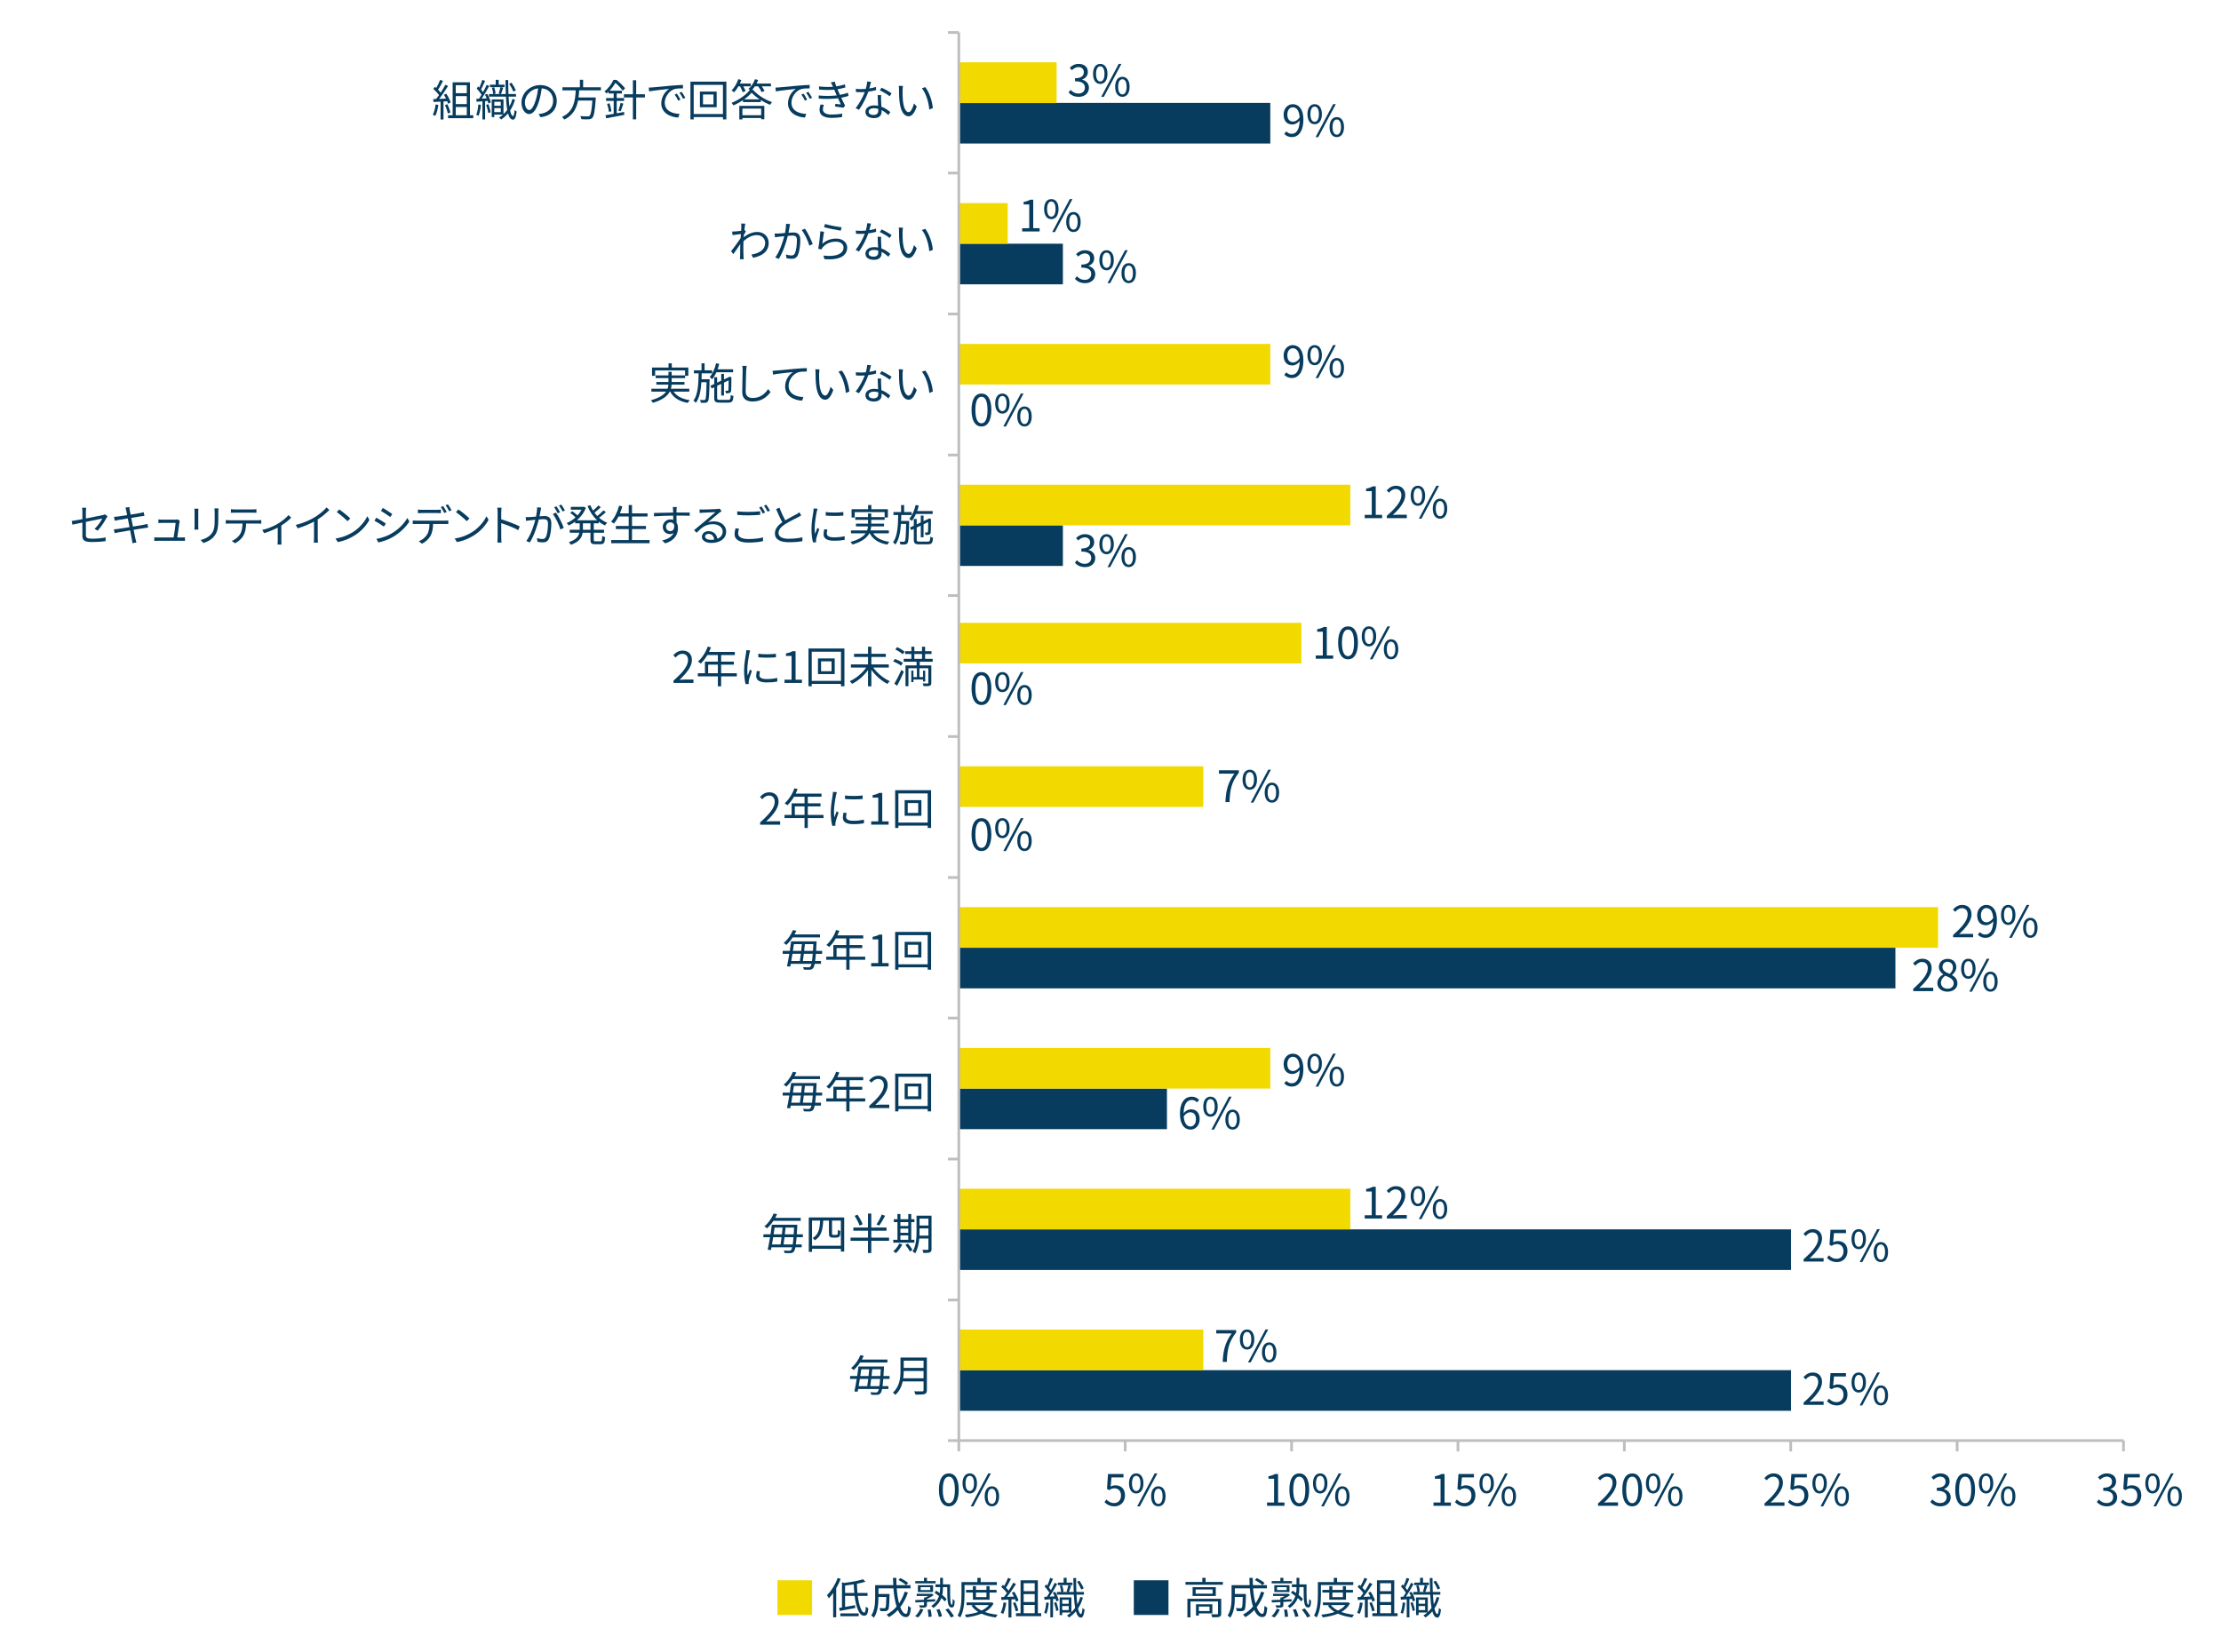 <?xml version="1.0" encoding="UTF-8"?>
<svg id="_レイヤー_1" data-name="レイヤー_1" xmlns="http://www.w3.org/2000/svg" viewBox="0 0 820 610">
  <g>
    <path d="M299.822,583.595v12.806h-12.805v-12.806h12.805Z" style="fill: #f2da00;"/>
    <path d="M310.378,583.082c-.448,1.185-1.009,2.354-1.649,3.457v10.725h-1.121v-8.979c-.512.735-1.056,1.392-1.617,1.969-.128-.273-.448-.896-.672-1.153,1.568-1.536,3.057-3.921,3.954-6.354l1.104.336ZM316.685,589.341c.48,3.665,1.441,6.194,2.417,6.179.336,0,.497-.656.561-2.209.24.256.64.512.928.624-.16,2.146-.576,2.753-1.584,2.753-1.793,0-2.961-3.121-3.49-7.347h-3.505v4.098c1.152-.192,2.433-.416,3.698-.656l.048,1.057c-2.017.384-4.13.8-5.714,1.072l-.256-1.104,1.072-.176v-9.316l.784.256c2.545-.304,5.362-.8,6.979-1.359l.928.912c-.896.271-1.985.527-3.153.752.016,1.185.08,2.32.176,3.394h3.729v1.072h-3.618ZM310.25,595.823h6.787v1.057h-6.787v-1.057ZM315.404,588.269c-.112-1.024-.176-2.097-.192-3.186-1.072.177-2.161.32-3.201.448v2.737h3.394Z" style="fill: #073c5e;"/>
    <path d="M335.198,588.108c-.688,2.065-1.633,3.89-2.817,5.41.592,1.569,1.329,2.481,2.145,2.481.448,0,.64-.833.752-2.961.272.271.704.543,1.024.64-.224,2.722-.656,3.505-1.873,3.505-1.232,0-2.193-.977-2.929-2.625-.96,1.041-2.065,1.938-3.297,2.657-.176-.239-.592-.72-.865-.944,1.425-.768,2.657-1.761,3.682-2.961-.576-1.809-.96-4.162-1.168-6.738h-5.522v2.08h4.082v.513c-.08,3.585-.176,4.93-.512,5.346-.24.304-.512.417-.96.464-.4.033-1.121.033-1.905,0-.016-.367-.144-.816-.336-1.12.736.064,1.425.08,1.697.08.224,0,.384-.032.48-.176.224-.24.304-1.249.368-4.002h-2.913v.128c0,2.241-.24,5.459-1.681,7.539-.208-.24-.72-.656-.992-.8,1.312-1.953,1.457-4.69,1.457-6.755v-4.466h6.675c-.064-.88-.08-1.776-.096-2.688h1.232c0,.928.016,1.824.064,2.688h5.17v1.169h-5.09c.16,2.129.448,4.033.88,5.554.865-1.265,1.553-2.705,2.049-4.321l1.201.304ZM332.429,582.762c.992.496,2.241,1.266,2.865,1.825l-.736.816c-.608-.56-1.825-1.376-2.833-1.921l.705-.721Z" style="fill: #073c5e;"/>
    <path d="M337.848,596.848c.785-.624,1.537-1.729,1.969-2.785l1.089.305c-.417,1.072-1.153,2.24-1.953,2.945l-1.104-.465ZM345.259,591.422c-1.008.048-2.033.111-3.025.16v1.057c0,.544-.112.768-.528.912-.4.145-1.041.145-2.049.145-.048-.273-.208-.609-.352-.865.768.032,1.376.032,1.584.016.208-.016.256-.047.256-.224v-.992l-3.153.16-.096-.896c.896-.017,2.017-.063,3.249-.112v-.832h.464c.384-.16.769-.352,1.136-.561h-4.306v-.801h5.41l.224-.047.625.512c-.672.545-1.601,1.057-2.465,1.44v.224c.993-.031,2.017-.096,3.042-.144l-.016.849ZM345.419,584.747h-7.491v-.864h3.202v-1.201h1.12v1.201h3.169v.864ZM338.889,587.932v-2.528h5.603v2.528h-5.603ZM339.897,587.212h3.554v-1.072h-3.554v1.072ZM343.595,594.367c.208.864.352,1.969.368,2.641l-1.152.145c-.016-.688-.128-1.809-.32-2.689l1.104-.096ZM348.141,586.203c0,.929-.048,1.873-.256,2.817.641.528,1.217,1.04,1.585,1.489l-.641.912c-.304-.385-.752-.832-1.264-1.281-.497,1.329-1.377,2.594-2.961,3.698-.176-.257-.528-.576-.784-.753,1.601-1.088,2.433-2.385,2.865-3.682-.544-.432-1.104-.832-1.633-1.184l.592-.801c.416.256.864.561,1.296.881.128-.721.16-1.425.16-2.098v-.08h-1.729v-1.023h1.729v-2.418h1.041v2.418h2.657c-.032,4.85-.048,7.522.656,7.522.224,0,.289-.96.304-2.129.208.24.528.513.72.673-.08,1.873-.288,2.48-1.12,2.48-1.569,0-1.633-2.513-1.633-7.523h-1.584v.08ZM346.876,594.238c.384.85.8,1.969.928,2.658l-1.168.24c-.128-.705-.496-1.825-.88-2.689l1.121-.209ZM350.157,594.015c.752.88,1.633,2.081,2.049,2.882l-1.185.416c-.368-.785-1.216-2.018-1.969-2.93l1.104-.368Z" style="fill: #073c5e;"/>
    <path d="M356.105,585.355v3.489c0,2.465-.192,6.066-1.569,8.483-.208-.208-.704-.545-.977-.672,1.312-2.273,1.425-5.507,1.425-7.812v-4.578h5.875v-1.568h1.216v1.568h5.97v1.089h-11.94ZM366.846,592.126c-.72,1.376-1.841,2.401-3.217,3.186,1.393.496,2.993.832,4.706,1.009-.256.239-.56.703-.688,1.008-1.953-.256-3.746-.704-5.266-1.408-1.697.704-3.649,1.137-5.634,1.376-.08-.288-.32-.736-.496-.992,1.729-.177,3.425-.496,4.93-1.024-1.024-.608-1.873-1.377-2.513-2.289l.64-.24h-2.465v-.977h9.044l.208-.048.752.4ZM359.194,590.766v-2.641h-2.545v-.977h2.545v-1.393h1.137v1.393h3.874v-1.393h1.152v1.393h2.577v.977h-2.577v2.641h-6.163ZM359.803,592.75c.608.816,1.504,1.488,2.593,2.033,1.104-.528,2.049-1.185,2.705-2.033h-5.298ZM360.331,588.125v1.68h3.874v-1.68h-3.874Z" style="fill: #073c5e;"/>
    <path d="M371.529,591.949c-.224,1.506-.608,3.042-1.136,4.066-.192-.145-.672-.368-.928-.448.528-.977.864-2.401,1.04-3.81l1.024.191ZM373.418,590.67v6.658h-1.088v-6.595l-2.609.128-.096-1.072c.32,0,.688-.016,1.057-.032.352-.416.72-.912,1.072-1.425-.48-.72-1.344-1.633-2.097-2.305l.608-.768c.16.127.32.271.48.416.528-.896,1.088-2.098,1.425-2.978l1.056.399c-.544,1.073-1.216,2.354-1.825,3.218.384.384.72.769.977,1.104.656-1.008,1.265-2.049,1.712-2.913l1.024.448c-.928,1.504-2.208,3.394-3.313,4.77.8-.031,1.681-.08,2.561-.111-.24-.496-.512-.992-.785-1.425l.88-.384c.672,1.023,1.361,2.385,1.585,3.249l-.944.448c-.064-.272-.16-.576-.304-.912l-1.376.08ZM374.875,591.693c.464.977.928,2.241,1.072,3.074l-.944.32c-.144-.833-.592-2.113-1.024-3.105l.896-.289ZM384.414,595.76v1.088h-9.315v-1.088h1.696v-12.165h6.387v12.165h1.232ZM377.948,584.667v2.945h4.065v-2.945h-4.065ZM382.013,588.685h-4.065v2.945h4.065v-2.945ZM377.948,595.76h4.065v-3.058h-4.065v3.058Z" style="fill: #073c5e;"/>
    <path d="M387.225,591.934c-.144,1.473-.433,3.01-.865,4.034-.176-.128-.624-.32-.848-.4.432-.977.64-2.417.784-3.81l.929.176ZM389.562,587.852c.592.993,1.152,2.338,1.328,3.186l-.896.369c-.048-.272-.144-.593-.256-.945l-.96.08v6.755h-.992v-6.675c-.784.064-1.504.112-2.161.16l-.096-1.072.992-.048c.304-.433.625-.944.944-1.489-.432-.703-1.152-1.6-1.792-2.272l.544-.784c.144.145.288.288.432.448.417-.896.849-2.033,1.089-2.865l1.024.353c-.448,1.057-.993,2.336-1.489,3.201.272.336.528.672.736.977.512-.929.992-1.889,1.345-2.689l.96.4c-.784,1.488-1.856,3.312-2.801,4.689l1.856-.096c-.192-.48-.416-.961-.656-1.377l.849-.305ZM389.994,591.678c.368.944.704,2.177.832,2.993l-.88.272c-.096-.832-.448-2.064-.784-3.01l.833-.256ZM399.822,589.997c-.416,1.473-1.008,2.833-1.809,4.018.272,1.28.64,2.017,1.088,2.049.256.017.464-.849.561-2.241.176.209.608.496.784.593-.288,2.353-.816,2.993-1.376,2.978-.849-.032-1.425-.865-1.841-2.321-.72.864-1.569,1.632-2.529,2.272-.176-.224-.528-.576-.752-.752.512-.32,1.008-.688,1.44-1.088h-3.217v.943h-.944v-6.53h4.338v5.427c.512-.465.976-.977,1.376-1.537-.24-1.345-.384-3.01-.48-4.914h-6.242v-.977h1.552c-.032-.641-.224-1.568-.48-2.289l.833-.191c.288.721.496,1.696.528,2.305l-.688.176h2.481l-.656-.176c.24-.641.512-1.648.64-2.354h-3.857v-.928h2.129v-1.777h1.104v1.777h2.161v.928h-1.473l.96.24c-.272.785-.544,1.697-.816,2.289h1.777c-.064-1.584-.096-3.312-.128-5.154h1.024c0,1.842.032,3.586.096,5.154h2.785v.977h-2.737c.08,1.361.176,2.594.32,3.617.464-.848.833-1.776,1.089-2.769l.96.256ZM392.171,590.797v1.457h2.401v-1.457h-2.401ZM394.572,594.607v-1.489h-2.401v1.489h2.401ZM399.198,587.004c-.304-.784-.96-1.984-1.537-2.881l.88-.369c.624.881,1.28,2.065,1.584,2.818l-.928.432Z" style="fill: #073c5e;"/>
    <path d="M431.406,583.595v12.806h-12.805v-12.806h12.805Z" style="fill: #073c5e;"/>
    <path d="M451.486,584.203v1.04h-13.797v-1.04h6.21v-1.521h1.201v1.521h6.386ZM450.878,595.888c0,.64-.144.992-.641,1.2-.528.176-1.36.176-2.689.176-.064-.32-.224-.8-.384-1.104,1.024.031,1.921.031,2.209,0,.272,0,.32-.08.32-.305v-4.434h-10.164v5.874h-1.137v-6.883h12.485v5.475ZM448.877,586.14v3.265h-8.563v-3.265h8.563ZM447.692,586.988h-6.243v1.553h6.243v-1.553ZM442.619,595.823v.801h-1.057v-4.178h6.05v3.377h-4.994ZM442.619,593.311v1.633h3.938v-1.633h-3.938Z" style="fill: #073c5e;"/>
    <path d="M466.782,588.108c-.688,2.065-1.633,3.89-2.817,5.41.592,1.569,1.329,2.481,2.145,2.481.448,0,.64-.833.752-2.961.272.271.704.543,1.024.64-.224,2.722-.656,3.505-1.873,3.505-1.232,0-2.193-.977-2.929-2.625-.96,1.041-2.065,1.938-3.297,2.657-.176-.239-.592-.72-.865-.944,1.425-.768,2.657-1.761,3.682-2.961-.576-1.809-.96-4.162-1.168-6.738h-5.522v2.08h4.082v.513c-.08,3.585-.176,4.93-.512,5.346-.24.304-.512.417-.96.464-.4.033-1.121.033-1.905,0-.016-.367-.144-.816-.336-1.12.736.064,1.425.08,1.697.08.224,0,.384-.032.48-.176.224-.24.304-1.249.368-4.002h-2.913v.128c0,2.241-.24,5.459-1.681,7.539-.208-.24-.72-.656-.992-.8,1.312-1.953,1.457-4.69,1.457-6.755v-4.466h6.675c-.064-.88-.08-1.776-.096-2.688h1.232c0,.928.016,1.824.064,2.688h5.17v1.169h-5.09c.16,2.129.448,4.033.88,5.554.865-1.265,1.553-2.705,2.049-4.321l1.201.304ZM464.013,582.762c.992.496,2.241,1.266,2.865,1.825l-.736.816c-.608-.56-1.825-1.376-2.833-1.921l.705-.721Z" style="fill: #073c5e;"/>
    <path d="M469.432,596.848c.785-.624,1.537-1.729,1.969-2.785l1.089.305c-.417,1.072-1.153,2.24-1.953,2.945l-1.104-.465ZM476.843,591.422c-1.008.048-2.033.111-3.025.16v1.057c0,.544-.112.768-.528.912-.4.145-1.041.145-2.049.145-.048-.273-.208-.609-.352-.865.768.032,1.376.032,1.584.016.208-.016.256-.047.256-.224v-.992l-3.153.16-.096-.896c.896-.017,2.017-.063,3.249-.112v-.832h.464c.384-.16.769-.352,1.136-.561h-4.306v-.801h5.41l.224-.047.625.512c-.672.545-1.601,1.057-2.465,1.44v.224c.993-.031,2.017-.096,3.042-.144l-.016.849ZM477.003,584.747h-7.491v-.864h3.202v-1.201h1.12v1.201h3.169v.864ZM470.473,587.932v-2.528h5.603v2.528h-5.603ZM471.481,587.212h3.554v-1.072h-3.554v1.072ZM475.179,594.367c.208.864.352,1.969.368,2.641l-1.152.145c-.016-.688-.128-1.809-.32-2.689l1.104-.096ZM479.725,586.203c0,.929-.048,1.873-.256,2.817.641.528,1.217,1.04,1.585,1.489l-.641.912c-.304-.385-.752-.832-1.264-1.281-.497,1.329-1.377,2.594-2.961,3.698-.176-.257-.528-.576-.784-.753,1.601-1.088,2.433-2.385,2.865-3.682-.544-.432-1.104-.832-1.633-1.184l.592-.801c.416.256.864.561,1.296.881.128-.721.16-1.425.16-2.098v-.08h-1.729v-1.023h1.729v-2.418h1.041v2.418h2.657c-.032,4.85-.048,7.522.656,7.522.224,0,.289-.96.304-2.129.208.24.528.513.72.673-.08,1.873-.288,2.48-1.12,2.48-1.569,0-1.633-2.513-1.633-7.523h-1.584v.08ZM478.46,594.238c.384.85.8,1.969.928,2.658l-1.168.24c-.128-.705-.496-1.825-.88-2.689l1.121-.209ZM481.741,594.015c.752.88,1.633,2.081,2.049,2.882l-1.185.416c-.368-.785-1.216-2.018-1.969-2.93l1.104-.368Z" style="fill: #073c5e;"/>
    <path d="M487.689,585.355v3.489c0,2.465-.192,6.066-1.569,8.483-.208-.208-.704-.545-.977-.672,1.312-2.273,1.425-5.507,1.425-7.812v-4.578h5.875v-1.568h1.216v1.568h5.97v1.089h-11.94ZM498.43,592.126c-.72,1.376-1.841,2.401-3.217,3.186,1.393.496,2.993.832,4.706,1.009-.256.239-.56.703-.688,1.008-1.953-.256-3.746-.704-5.266-1.408-1.697.704-3.649,1.137-5.634,1.376-.08-.288-.32-.736-.496-.992,1.729-.177,3.425-.496,4.93-1.024-1.024-.608-1.873-1.377-2.513-2.289l.64-.24h-2.465v-.977h9.044l.208-.048.752.4ZM490.778,590.766v-2.641h-2.545v-.977h2.545v-1.393h1.137v1.393h3.874v-1.393h1.152v1.393h2.577v.977h-2.577v2.641h-6.163ZM491.387,592.75c.608.816,1.504,1.488,2.593,2.033,1.104-.528,2.049-1.185,2.705-2.033h-5.298ZM491.915,588.125v1.68h3.874v-1.68h-3.874Z" style="fill: #073c5e;"/>
    <path d="M503.113,591.949c-.224,1.506-.608,3.042-1.136,4.066-.192-.145-.672-.368-.928-.448.528-.977.864-2.401,1.04-3.81l1.024.191ZM505.002,590.67v6.658h-1.088v-6.595l-2.609.128-.096-1.072c.32,0,.688-.016,1.057-.032.352-.416.72-.912,1.072-1.425-.48-.72-1.344-1.633-2.097-2.305l.608-.768c.16.127.32.271.48.416.528-.896,1.088-2.098,1.425-2.978l1.056.399c-.544,1.073-1.216,2.354-1.825,3.218.384.384.72.769.977,1.104.656-1.008,1.265-2.049,1.712-2.913l1.024.448c-.928,1.504-2.208,3.394-3.313,4.77.8-.031,1.681-.08,2.561-.111-.24-.496-.512-.992-.785-1.425l.88-.384c.672,1.023,1.361,2.385,1.585,3.249l-.944.448c-.064-.272-.16-.576-.304-.912l-1.376.08ZM506.458,591.693c.464.977.928,2.241,1.072,3.074l-.944.32c-.144-.833-.592-2.113-1.024-3.105l.896-.289ZM515.998,595.76v1.088h-9.315v-1.088h1.696v-12.165h6.387v12.165h1.232ZM509.532,584.667v2.945h4.065v-2.945h-4.065ZM513.597,588.685h-4.065v2.945h4.065v-2.945ZM509.532,595.76h4.065v-3.058h-4.065v3.058Z" style="fill: #073c5e;"/>
    <path d="M518.809,591.934c-.144,1.473-.433,3.01-.865,4.034-.176-.128-.624-.32-.848-.4.432-.977.64-2.417.784-3.81l.929.176ZM521.146,587.852c.592.993,1.152,2.338,1.328,3.186l-.896.369c-.048-.272-.144-.593-.256-.945l-.96.08v6.755h-.992v-6.675c-.784.064-1.504.112-2.161.16l-.096-1.072.992-.048c.304-.433.625-.944.944-1.489-.432-.703-1.152-1.6-1.792-2.272l.544-.784c.144.145.288.288.432.448.417-.896.849-2.033,1.089-2.865l1.024.353c-.448,1.057-.993,2.336-1.489,3.201.272.336.528.672.736.977.512-.929.992-1.889,1.345-2.689l.96.4c-.784,1.488-1.856,3.312-2.801,4.689l1.856-.096c-.192-.48-.416-.961-.656-1.377l.849-.305ZM521.578,591.678c.368.944.704,2.177.832,2.993l-.88.272c-.096-.832-.448-2.064-.784-3.01l.833-.256ZM531.406,589.997c-.416,1.473-1.008,2.833-1.809,4.018.272,1.28.64,2.017,1.088,2.049.256.017.464-.849.561-2.241.176.209.608.496.784.593-.288,2.353-.816,2.993-1.376,2.978-.849-.032-1.425-.865-1.841-2.321-.72.864-1.569,1.632-2.529,2.272-.176-.224-.528-.576-.752-.752.512-.32,1.008-.688,1.44-1.088h-3.217v.943h-.944v-6.53h4.338v5.427c.512-.465.976-.977,1.376-1.537-.24-1.345-.384-3.01-.48-4.914h-6.242v-.977h1.552c-.032-.641-.224-1.568-.48-2.289l.833-.191c.288.721.496,1.696.528,2.305l-.688.176h2.481l-.656-.176c.24-.641.512-1.648.64-2.354h-3.857v-.928h2.129v-1.777h1.104v1.777h2.161v.928h-1.473l.96.24c-.272.785-.544,1.697-.816,2.289h1.777c-.064-1.584-.096-3.312-.128-5.154h1.024c0,1.842.032,3.586.096,5.154h2.785v.977h-2.737c.08,1.361.176,2.594.32,3.617.464-.848.833-1.776,1.089-2.769l.96.256ZM523.755,590.797v1.457h2.401v-1.457h-2.401ZM526.156,594.607v-1.489h-2.401v1.489h2.401ZM530.782,587.004c-.304-.784-.96-1.984-1.537-2.881l.88-.369c.624.881,1.28,2.065,1.584,2.818l-.928.432Z" style="fill: #073c5e;"/>
  </g>
  <g>
    <path d="M161.854,38.751c-.224,1.505-.608,3.042-1.136,4.065-.192-.144-.672-.367-.928-.447.528-.977.864-2.401,1.04-3.811l1.024.192ZM163.743,37.471v6.658h-1.089v-6.594l-2.609.127-.096-1.072c.32,0,.688-.016,1.057-.031.352-.416.72-.912,1.072-1.425-.48-.72-1.344-1.633-2.097-2.306l.608-.768c.16.128.32.271.48.416.528-.896,1.088-2.097,1.425-2.977l1.056.399c-.544,1.073-1.216,2.353-1.825,3.218.384.384.72.768.977,1.104.656-1.008,1.265-2.049,1.712-2.912l1.024.447c-.928,1.505-2.208,3.395-3.313,4.771.8-.032,1.681-.08,2.561-.112-.24-.496-.512-.992-.785-1.424l.88-.385c.672,1.024,1.361,2.385,1.585,3.25l-.944.447c-.064-.271-.16-.576-.304-.912l-1.376.08ZM165.2,38.495c.464.977.928,2.241,1.072,3.073l-.944.32c-.144-.832-.592-2.113-1.024-3.105l.896-.288ZM174.739,42.561v1.088h-9.315v-1.088h1.696v-12.164h6.387v12.164h1.232ZM168.273,31.469v2.945h4.065v-2.945h-4.065ZM172.338,35.486h-4.065v2.945h4.065v-2.945ZM168.273,42.561h4.065v-3.057h-4.065v3.057Z" style="fill: #073c5e;"/>
    <path d="M177.55,38.735c-.144,1.473-.432,3.009-.865,4.034-.176-.129-.624-.32-.848-.4.432-.977.64-2.418.784-3.811l.929.177ZM179.887,34.653c.592.993,1.152,2.337,1.329,3.186l-.896.368c-.048-.271-.144-.592-.256-.944l-.96.08v6.755h-.992v-6.675c-.784.063-1.505.112-2.161.159l-.096-1.072.992-.047c.304-.433.625-.945.944-1.489-.432-.704-1.152-1.601-1.792-2.272l.544-.785c.144.145.288.289.432.449.417-.896.849-2.033,1.089-2.865l1.024.352c-.448,1.057-.993,2.337-1.489,3.201.272.336.528.672.736.977.512-.928.992-1.889,1.344-2.689l.96.4c-.784,1.488-1.856,3.313-2.801,4.689l1.856-.096c-.192-.48-.416-.96-.656-1.377l.849-.304ZM180.319,38.479c.368.945.704,2.178.832,2.994l-.88.271c-.096-.832-.448-2.064-.784-3.009l.833-.257ZM190.147,36.799c-.416,1.473-1.008,2.832-1.809,4.018.272,1.28.64,2.017,1.088,2.049.256.016.464-.849.561-2.241.176.208.608.496.784.593-.288,2.353-.816,2.992-1.376,2.977-.849-.031-1.425-.864-1.841-2.32-.72.863-1.569,1.632-2.529,2.272-.176-.224-.528-.576-.752-.753.512-.32,1.008-.688,1.44-1.088h-3.217v.944h-.944v-6.53h4.338v5.426c.512-.465.976-.977,1.376-1.537-.24-1.344-.384-3.009-.48-4.914h-6.242v-.976h1.552c-.032-.641-.224-1.569-.48-2.289l.833-.192c.288.721.496,1.697.528,2.305l-.688.177h2.481l-.656-.177c.24-.64.512-1.648.64-2.353h-3.857v-.929h2.129v-1.776h1.104v1.776h2.161v.929h-1.473l.96.24c-.272.784-.544,1.696-.816,2.289h1.777c-.064-1.585-.096-3.313-.128-5.154h1.024c0,1.841.032,3.585.096,5.154h2.785v.976h-2.737c.08,1.361.176,2.594.32,3.618.464-.849.833-1.776,1.089-2.769l.96.256ZM182.496,37.599v1.456h2.401v-1.456h-2.401ZM184.897,41.408v-1.488h-2.401v1.488h2.401ZM189.523,33.805c-.304-.783-.96-1.984-1.537-2.881l.88-.368c.624.88,1.28,2.065,1.584,2.817l-.928.432Z" style="fill: #073c5e;"/>
    <path d="M198.849,42.097c.496-.032.976-.112,1.36-.192,2.033-.448,4.018-1.953,4.018-4.689,0-2.401-1.521-4.37-4.209-4.594-.208,1.473-.512,3.072-.944,4.562-.977,3.249-2.241,4.931-3.714,4.931-1.408,0-2.833-1.633-2.833-4.242,0-3.441,3.073-6.451,6.947-6.451,3.713,0,6.083,2.625,6.083,5.826,0,3.33-2.193,5.555-5.97,6.051l-.736-1.2ZM197.808,36.91c.4-1.312.704-2.816.88-4.273-3.042.385-4.898,2.993-4.898,5.122,0,2.001.928,2.882,1.617,2.882.704,0,1.584-1.057,2.401-3.73Z" style="fill: #073c5e;"/>
    <path d="M213.84,33.373c-.048.864-.112,1.744-.24,2.625h6.371s-.016.385-.032.576c-.32,4.562-.641,6.322-1.265,6.963-.368.385-.752.496-1.36.528-.561.032-1.601.017-2.673-.048-.032-.336-.192-.832-.416-1.152,1.136.111,2.273.111,2.673.111.368,0,.592-.016.752-.176.48-.416.784-1.984,1.057-5.682h-5.282c-.561,2.832-1.841,5.474-5.09,7.043-.176-.305-.544-.736-.848-.977,4.418-1.985,4.882-6.131,5.074-9.812h-4.914v-1.137h6.451v-2.785h1.2v2.785h6.563v1.137h-8.02Z" style="fill: #073c5e;"/>
    <path d="M227.695,41.84c.896-.16,1.825-.336,2.737-.496l.048,1.072c-2.353.465-4.866.913-6.659,1.266l-.288-1.137c.833-.129,1.889-.305,3.042-.512v-4.771h-2.801v-1.057h2.801v-1.681h-1.889v-.656c-.24.225-.497.448-.752.672-.16-.24-.528-.607-.769-.768,1.601-1.265,2.721-2.945,3.33-4.273h1.121c1.136.912,2.481,2.209,3.153,3.104l-.832.913c-.576-.801-1.697-2.065-2.721-2.93-.512.896-1.232,1.938-2.161,2.913h4.562v1.024h-1.921v1.681h2.721v1.057h-2.721v4.577ZM225.038,38.143c.336.945.608,2.145.704,2.93l-.912.256c-.08-.801-.368-2.033-.672-2.961l.88-.225ZM228.303,40.848c.288-.768.656-2,.816-2.849l1.024.272c-.32.96-.672,2.096-.993,2.832l-.848-.256ZM238.115,35.998h-3.233v8.084h-1.216v-8.084h-3.313v-1.185h3.313v-5.187h1.216v5.187h3.233v1.185Z" style="fill: #073c5e;"/>
    <path d="M240.927,32.269c1.04-.097,4.033-.384,6.947-.64,1.729-.145,3.217-.225,4.273-.273v1.281c-.912,0-2.289.016-3.105.256-2.257.721-3.618,3.138-3.618,5.01,0,3.09,2.881,4.066,5.458,4.162l-.464,1.345c-2.929-.128-6.274-1.696-6.274-5.234,0-2.465,1.488-4.481,2.945-5.347-1.393.16-5.714.576-7.427.93l-.144-1.409c.608-.017,1.104-.048,1.409-.08ZM251.219,36.799l-.816.384c-.368-.769-.833-1.601-1.312-2.257l.816-.352c.368.527.977,1.52,1.312,2.225ZM253.043,36.11l-.833.384c-.384-.768-.848-1.553-1.36-2.225l.8-.368c.384.528,1.008,1.505,1.393,2.209Z" style="fill: #073c5e;"/>
    <path d="M268.179,30.156v13.941h-1.265v-.865h-10.804v.865h-1.201v-13.941h13.27ZM266.915,42.113v-10.773h-10.804v10.773h10.804ZM264.594,33.821v5.778h-6.179v-5.778h6.179ZM263.425,34.894h-3.874v3.649h3.874v-3.649Z" style="fill: #073c5e;"/>
    <path d="M272.623,31.885c-.48.832-1.024,1.6-1.569,2.192-.208-.192-.704-.496-.976-.656,1.04-1.024,1.969-2.593,2.497-4.178l1.137.304c-.16.449-.352.881-.544,1.312h4.018v1.025h-2.769c.352.607.688,1.297.849,1.793l-1.073.352c-.176-.561-.56-1.425-.96-2.145h-.608ZM278.017,33.165c1.745,2.001,4.546,3.714,7.027,4.546-.272.271-.544.704-.72,1.008-1.121-.447-2.321-1.057-3.441-1.76v.736h-6.579v-.705c-1.088.736-2.305,1.408-3.538,1.938-.144-.289-.432-.689-.672-.945,2.785-1.104,5.442-3.025,6.771-4.801-.192-.129-.4-.257-.544-.337,1.041-.864,1.953-2.209,2.433-3.602l1.152.288c-.16.448-.352.896-.576,1.328h5.314v1.025h-3.394c.416.592.816,1.248,1.024,1.729l-1.104.384c-.208-.56-.72-1.425-1.249-2.112h-1.216c-.32.464-.656.896-1.024,1.28h.336ZM272.958,39.088h9.236v4.961h-1.168v-.464h-6.931v.513h-1.137v-5.01ZM274.095,40.111v2.434h6.931v-2.434h-6.931ZM280.466,36.687c-1.153-.769-2.209-1.616-2.961-2.481-.672.816-1.633,1.682-2.753,2.481h5.714Z" style="fill: #073c5e;"/>
    <path d="M287.711,32.269c1.04-.097,4.033-.384,6.947-.64,1.729-.145,3.217-.225,4.273-.273v1.281c-.912,0-2.289.016-3.105.256-2.257.721-3.618,3.138-3.618,5.01,0,3.09,2.881,4.066,5.458,4.162l-.464,1.345c-2.929-.128-6.274-1.696-6.274-5.234,0-2.465,1.488-4.481,2.945-5.347-1.393.16-5.714.576-7.427.93l-.144-1.409c.608-.017,1.104-.048,1.409-.08ZM298.003,36.799l-.816.384c-.368-.769-.833-1.601-1.312-2.257l.816-.352c.368.527.977,1.52,1.312,2.225ZM299.828,36.11l-.833.384c-.384-.768-.848-1.553-1.36-2.225l.8-.368c.384.528,1.008,1.505,1.393,2.209Z" style="fill: #073c5e;"/>
    <path d="M313.284,35.406c-.705.24-1.617.464-2.689.672.464,1.008.977,2.081,1.425,2.913l-.625.784c-.8-.145-2.081-.32-3.089-.447l.112-.977c.769.096,1.521.176,2.017.224-.304-.624-.672-1.456-1.04-2.289-2.049.272-4.642.304-7.091.144l-.048-1.168c2.417.225,4.77.208,6.659-.031l-.56-1.297c-.128-.272-.24-.561-.352-.816-1.601.144-3.602.144-5.57-.032l-.08-1.169c1.889.209,3.666.24,5.186.129-.08-.176-.144-.336-.208-.48-.24-.496-.384-.785-.592-1.121l1.44-.304c.144.544.352,1.152.592,1.761,1.104-.176,2.225-.416,3.153-.752l.224,1.137c-.816.256-1.857.496-2.945.672l.288.656c.128.336.353.832.625,1.424,1.249-.224,2.209-.512,2.929-.783l.24,1.152ZM304.176,38.703c-.192.496-.368,1.201-.368,1.617,0,1.216.96,1.984,3.217,1.984,1.281,0,2.785-.112,3.906-.368l-.032,1.296c-.992.177-2.529.305-3.826.305-2.833,0-4.498-.977-4.498-2.961,0-.672.192-1.408.368-1.984l1.232.111Z" style="fill: #073c5e;"/>
    <path d="M323.458,33.277c-.832.24-1.825.447-2.865.576-.784,2.24-2.193,4.994-3.457,6.707l-1.249-.641c1.329-1.537,2.673-4.066,3.393-5.923-.464.032-.928.048-1.393.048-.592,0-1.249-.016-1.84-.048l-.096-1.2c.592.08,1.265.111,1.953.111.561,0,1.152-.031,1.761-.08.24-.88.464-1.889.496-2.736l1.425.128c-.16.576-.368,1.536-.625,2.449.833-.128,1.665-.32,2.465-.577l.032,1.186ZM325.314,35.117c-.048.656-.032,1.121-.016,1.713.016.576.08,1.617.112,2.577,1.36.497,2.465,1.28,3.281,1.985l-.688,1.088c-.672-.607-1.521-1.312-2.545-1.809.016.24.016.465.016.641,0,1.264-.833,2.305-2.785,2.305-1.745,0-3.169-.721-3.169-2.289,0-1.457,1.376-2.4,3.169-2.4.528,0,1.041.047,1.504.144-.048-1.296-.128-2.849-.16-3.954h1.281ZM324.242,40.191c-.497-.144-1.041-.224-1.601-.224-1.168,0-1.937.528-1.937,1.249,0,.736.592,1.232,1.825,1.232,1.296,0,1.729-.721,1.729-1.506,0-.207,0-.463-.016-.752ZM328.468,35.55c-.849-.72-2.561-1.696-3.618-2.177l.625-.992c1.152.512,2.961,1.537,3.713,2.113l-.72,1.056Z" style="fill: #073c5e;"/>
    <path d="M333.231,33.277c-.016.992,0,2.449.112,3.745.256,2.657,1.024,4.401,2.145,4.401.816,0,1.553-1.633,1.969-3.232l1.008,1.152c-.944,2.689-1.921,3.602-3.009,3.602-1.489,0-2.929-1.489-3.361-5.603-.16-1.376-.176-3.298-.176-4.226,0-.369-.016-1.025-.096-1.408l1.537.031c-.064.385-.112,1.121-.128,1.537ZM344.404,39.936l-1.297.512c-.272-2.849-1.232-5.986-2.737-7.843l1.249-.433c1.424,1.842,2.561,5.091,2.785,7.764Z" style="fill: #073c5e;"/>
  </g>
  <g>
    <path d="M275.376,85.515c-.192.288-.464.72-.705,1.104-.032.32-.048.672-.08,1.008,1.745-1.424,3.521-1.969,5.026-1.969,2.209,0,4.162,1.537,4.178,4.002.016,3.186-2.321,4.882-5.778,5.538l-.577-1.2c2.673-.4,5.074-1.633,5.058-4.37,0-1.216-.96-2.801-3.057-2.801-1.825,0-3.505.912-4.946,2.272-.032.656-.048,1.297-.048,1.857,0,1.44,0,2.4.064,3.825.016.272.048.673.08.96h-1.393c.016-.224.048-.688.048-.943.016-1.521.016-2.306.048-4.066,0-.16.016-.368.016-.607-.769,1.168-1.809,2.688-2.577,3.744l-.8-1.104c.88-1.104,2.705-3.57,3.505-4.818.032-.512.064-1.024.096-1.521-.72.08-2.097.272-3.089.4l-.128-1.329c.352.017.656.017,1.041-.016.512-.032,1.44-.128,2.257-.256.048-.752.08-1.312.08-1.488,0-.369.016-.785-.064-1.186l1.521.049c-.08.384-.208,1.28-.32,2.385l.08-.032.464.561Z" style="fill: #073c5e;"/>
    <path d="M291.712,82.777c-.064.288-.128.624-.192.928-.08.465-.224,1.393-.4,2.242.736-.049,1.393-.097,1.777-.097,1.409,0,2.577.544,2.577,2.688,0,1.889-.272,4.387-.929,5.715-.496,1.057-1.28,1.328-2.321,1.328-.592,0-1.36-.127-1.857-.24l-.208-1.344c.656.208,1.505.352,1.937.352.592,0,1.056-.127,1.393-.816.496-1.072.736-3.121.736-4.85,0-1.44-.656-1.697-1.665-1.697-.384,0-1.008.049-1.696.113-.577,2.272-1.649,5.826-3.33,8.516l-1.312-.529c1.617-2.16,2.801-5.746,3.33-7.859-.816.08-1.585.16-2.001.209-.368.048-1.008.128-1.425.191l-.128-1.393c.496.032.913.017,1.409,0,.528-.016,1.457-.096,2.417-.176.224-1.137.4-2.369.4-3.441l1.489.16ZM297.17,84.458c.993,1.28,2.353,4.194,2.897,5.667l-1.249.592c-.464-1.633-1.713-4.418-2.833-5.746l1.184-.513Z" style="fill: #073c5e;"/>
    <path d="M303.616,90.012c1.521-1.328,3.233-1.904,5.122-1.904,2.433,0,4.049,1.457,4.049,3.313,0,2.849-2.513,4.771-8.403,4.273l-.384-1.312c4.994.608,7.443-.832,7.443-2.993,0-1.264-1.168-2.145-2.785-2.145-2.113,0-3.778.768-4.898,2.097-.224.272-.368.544-.48.8l-1.2-.287c.32-1.441.704-4.771.8-6.436l1.36.176c-.208,1.09-.48,3.395-.624,4.418ZM304.592,82.713c1.361.433,4.722,1.089,6.131,1.217l-.304,1.248c-1.505-.207-4.946-.912-6.163-1.248l.336-1.217Z" style="fill: #073c5e;"/>
    <path d="M323.458,85.61c-.832.24-1.825.448-2.865.576-.784,2.241-2.193,4.994-3.457,6.707l-1.249-.641c1.329-1.536,2.673-4.065,3.393-5.923-.464.033-.928.049-1.393.049-.592,0-1.249-.016-1.84-.049l-.096-1.199c.592.08,1.265.111,1.953.111.561,0,1.152-.031,1.761-.08.24-.881.464-1.889.496-2.736l1.425.127c-.16.576-.368,1.537-.625,2.449.833-.128,1.665-.32,2.465-.576l.032,1.185ZM325.314,87.451c-.048.656-.032,1.121-.016,1.713.016.576.08,1.617.112,2.576,1.36.497,2.465,1.281,3.281,1.985l-.688,1.089c-.672-.608-1.521-1.312-2.545-1.809.016.24.016.464.016.64,0,1.265-.833,2.306-2.785,2.306-1.745,0-3.169-.721-3.169-2.289,0-1.457,1.376-2.401,3.169-2.401.528,0,1.041.048,1.504.144-.048-1.296-.128-2.849-.16-3.953h1.281ZM324.242,92.525c-.497-.145-1.041-.225-1.601-.225-1.168,0-1.937.529-1.937,1.249,0,.736.592,1.232,1.825,1.232,1.296,0,1.729-.72,1.729-1.505,0-.208,0-.464-.016-.752ZM328.468,87.883c-.849-.72-2.561-1.696-3.618-2.176l.625-.993c1.152.513,2.961,1.537,3.713,2.113l-.72,1.056Z" style="fill: #073c5e;"/>
    <path d="M333.231,85.61c-.016.993,0,2.449.112,3.745.256,2.658,1.024,4.402,2.145,4.402.816,0,1.553-1.633,1.969-3.233l1.008,1.152c-.944,2.689-1.921,3.602-3.009,3.602-1.489,0-2.929-1.489-3.361-5.603-.16-1.376-.176-3.297-.176-4.226,0-.368-.016-1.024-.096-1.408l1.537.032c-.064.384-.112,1.12-.128,1.536ZM344.404,92.27l-1.297.512c-.272-2.85-1.232-5.986-2.737-7.844l1.249-.432c1.424,1.841,2.561,5.09,2.785,7.764Z" style="fill: #073c5e;"/>
  </g>
  <g>
    <path d="M248.689,144.618c1.136,1.713,3.185,2.753,5.97,3.153-.256.24-.56.721-.72,1.024-3.122-.544-5.298-1.889-6.515-4.178h-.144c-.833,1.585-2.577,3.058-6.227,4.146-.128-.256-.464-.704-.72-.96,3.121-.864,4.754-1.985,5.586-3.186h-5.426v-1.057h5.97c.192-.496.272-1.009.304-1.505h-4.434v-.992h4.466v-1.424h-4.722v-1.009h4.722v-1.329h1.185v1.329h4.946v-1.841h-11.044v2.001h-1.153v-3.073h6.099v-1.553h1.185v1.553h6.114v3.073h-1.2v.849h-4.946v1.424h4.722v.992h-4.754c-.032.496-.112,1.009-.256,1.505h6.787v1.057h-5.794Z" style="fill: #073c5e;"/>
    <path d="M261.984,140.057s0,.384-.016.544c-.112,5.298-.208,7.091-.608,7.619-.24.353-.512.464-.928.513-.384.047-1.041.031-1.697,0-.016-.305-.128-.77-.304-1.057.656.063,1.249.063,1.473.063.24,0,.368-.032.496-.224.272-.369.368-1.921.464-6.371h-1.921c-.192,3.041-.688,5.811-2.033,7.619-.192-.256-.576-.607-.896-.784,1.665-2.209,1.857-6.179,1.921-10.116h-1.745v-1.104h2.817v-2.577h1.121v2.577h2.785v1.104h-3.842c-.016.736-.032,1.473-.064,2.193h2.978ZM264.497,137.479c-.448.992-.96,1.872-1.553,2.577-.192-.209-.656-.641-.912-.832,1.088-1.201,1.905-3.105,2.353-5.074l1.152.24c-.16.688-.368,1.359-.592,2h5.714v1.089h-6.163ZM268.899,147.676c.704,0,.833-.305.896-1.842.272.177.688.369,1.008.433-.144,1.89-.496,2.417-1.841,2.417h-3.249c-1.585,0-2.017-.352-2.017-1.76v-3.922l-.96.447-.448-.977,1.409-.656v-2.496h1.072v1.984l1.505-.704v-2.529h1.024v2.049l1.761-.815.08-.08.192-.145.752.271-.048.192c0,2.272-.032,4.29-.096,4.738-.048.513-.304.769-.72.864-.353.096-.833.111-1.201.096-.032-.288-.128-.672-.256-.928.304.031.704.016.832.016.192,0,.288-.032.336-.305.048-.24.08-1.648.08-3.553l-1.712.816v4.785h-1.024v-4.305l-1.505.72v4.45c0,.607.144.736,1.024.736h3.105Z" style="fill: #073c5e;"/>
    <path d="M275.664,135.127c-.08.512-.128,1.072-.16,1.584-.064,1.793-.192,5.538-.192,7.907,0,1.745,1.121,2.353,2.593,2.353,2.913,0,4.562-1.633,5.698-3.281l.88,1.105c-1.073,1.504-3.122,3.488-6.611,3.488-2.273,0-3.841-.96-3.841-3.537,0-2.354.16-6.354.16-8.035,0-.576-.048-1.137-.144-1.601l1.617.017Z" style="fill: #073c5e;"/>
    <path d="M286.655,136.839c1.041-.096,4.034-.399,6.947-.64,1.729-.145,3.217-.225,4.274-.272v1.28c-.896,0-2.289.016-3.105.256-2.257.721-3.617,3.121-3.617,4.994,0,3.105,2.881,4.082,5.458,4.178l-.464,1.328c-2.929-.111-6.275-1.68-6.275-5.217,0-2.481,1.489-4.482,2.945-5.347-1.393.16-5.714.576-7.427.929l-.144-1.409c.608-.017,1.104-.048,1.408-.08Z" style="fill: #073c5e;"/>
    <path d="M302.416,137.943c-.016.992,0,2.449.112,3.746.256,2.656,1.024,4.401,2.145,4.401.816,0,1.553-1.633,1.969-3.233l1.008,1.152c-.944,2.689-1.921,3.602-3.009,3.602-1.489,0-2.929-1.488-3.361-5.602-.16-1.377-.176-3.298-.176-4.227,0-.368-.016-1.024-.096-1.408l1.537.031c-.064.385-.112,1.121-.128,1.537ZM313.588,144.602l-1.297.513c-.272-2.849-1.232-5.986-2.737-7.843l1.249-.433c1.424,1.841,2.561,5.091,2.785,7.763Z" style="fill: #073c5e;"/>
    <path d="M323.458,137.943c-.832.24-1.825.448-2.865.576-.784,2.241-2.193,4.994-3.457,6.707l-1.249-.641c1.329-1.537,2.673-4.065,3.393-5.922-.464.031-.928.048-1.393.048-.592,0-1.249-.017-1.84-.048l-.096-1.201c.592.08,1.265.112,1.953.112.561,0,1.152-.032,1.761-.08.24-.88.464-1.889.496-2.737l1.425.129c-.16.576-.368,1.536-.625,2.449.833-.129,1.665-.32,2.465-.577l.032,1.185ZM325.314,139.784c-.048.656-.032,1.12-.016,1.713.016.576.08,1.616.112,2.577,1.36.496,2.465,1.28,3.281,1.984l-.688,1.088c-.672-.607-1.521-1.312-2.545-1.809.016.24.016.465.016.641,0,1.265-.833,2.305-2.785,2.305-1.745,0-3.169-.72-3.169-2.289,0-1.456,1.376-2.4,3.169-2.4.528,0,1.041.048,1.504.145-.048-1.297-.128-2.85-.16-3.954h1.281ZM324.242,144.858c-.497-.144-1.041-.224-1.601-.224-1.168,0-1.937.527-1.937,1.248,0,.736.592,1.232,1.825,1.232,1.296,0,1.729-.721,1.729-1.505,0-.208,0-.464-.016-.752ZM328.468,140.217c-.849-.721-2.561-1.697-3.618-2.178l.625-.992c1.152.513,2.961,1.537,3.713,2.113l-.72,1.057Z" style="fill: #073c5e;"/>
    <path d="M333.231,137.943c-.016.992,0,2.449.112,3.746.256,2.656,1.024,4.401,2.145,4.401.816,0,1.553-1.633,1.969-3.233l1.008,1.152c-.944,2.689-1.921,3.602-3.009,3.602-1.489,0-2.929-1.488-3.361-5.602-.16-1.377-.176-3.298-.176-4.227,0-.368-.016-1.024-.096-1.408l1.537.031c-.064.385-.112,1.121-.128,1.537ZM344.404,144.602l-1.297.513c-.272-2.849-1.232-5.986-2.737-7.843l1.249-.433c1.424,1.841,2.561,5.091,2.785,7.763Z" style="fill: #073c5e;"/>
  </g>
  <g>
    <path d="M34.912,195.303c1.2-1.088,2.369-2.85,2.849-3.809-.272.063-3.217.656-6.051,1.232v4.754c0,1.104.4,1.456,2.321,1.456,1.856,0,3.393-.16,4.994-.464l-.064,1.376c-1.424.192-3.025.32-5.026.32-2.977,0-3.521-.769-3.521-2.353v-4.834c-1.617.32-3.041.624-3.682.768l-.256-1.344c.72-.097,2.241-.369,3.938-.688v-2.737c0-.48-.032-1.008-.112-1.473h1.521c-.08.465-.112,1.008-.112,1.473v2.497c2.721-.528,5.522-1.104,6.195-1.249.352-.08.656-.176.848-.287l.944.736c-.112.16-.288.432-.4.64-.736,1.329-1.985,3.329-3.266,4.657l-1.12-.672Z" style="fill: #073c5e;"/>
    <path d="M54.706,194.822c-.336.033-.849.113-1.441.209-.88.144-2.369.384-3.938.624.32,1.568.576,2.849.656,3.218.112.463.24,1.008.384,1.456l-1.457.272c-.08-.545-.128-1.025-.24-1.505-.064-.353-.32-1.649-.624-3.233-1.809.305-3.521.592-4.306.736-.624.096-1.056.191-1.408.288l-.288-1.393c.368-.017.992-.08,1.408-.144.8-.113,2.545-.385,4.37-.673l-.641-3.218c-1.521.24-2.913.465-3.521.576-.512.08-.944.177-1.296.272l-.272-1.44c.4-.016.816-.048,1.329-.111.624-.064,2.017-.273,3.521-.513-.176-.864-.288-1.489-.336-1.681-.08-.416-.192-.769-.304-1.088l1.441-.257c.016.304.096.753.144,1.104.032.176.144.832.336,1.729,1.553-.256,3.025-.496,3.698-.624.464-.08.864-.192,1.136-.272l.272,1.345c-.24.032-.736.097-1.152.16-.736.112-2.193.353-3.729.593l.64,3.217c1.633-.271,3.153-.528,3.954-.672.608-.129,1.057-.225,1.393-.32l.272,1.344Z" style="fill: #073c5e;"/>
    <path d="M67.025,198.488c.352,0,.928-.016,1.265-.048v1.296c-.288-.016-.88-.031-1.217-.031h-8.771c-.496,0-.864.016-1.329.048v-1.329c.384.032.833.064,1.329.064h5.794c.24-1.345.704-4.466.752-5.378h-5.09c-.464,0-.88.032-1.28.048v-1.345c.384.048.864.097,1.265.097h4.866c.256,0,.656-.049.8-.113l.977.465c-.048.16-.096.368-.112.496-.128,1.088-.592,4.258-.816,5.73h1.569Z" style="fill: #073c5e;"/>
    <path d="M73.247,187.859c-.032.305-.048.77-.048,1.153v5.346c0,.4.016.929.048,1.217h-1.473c.016-.24.064-.753.064-1.232v-5.33c0-.288-.032-.849-.064-1.153h1.473ZM80.657,187.748c-.032.385-.064.848-.064,1.377v2.593c0,3.841-.512,5.106-1.665,6.482-1.041,1.249-2.641,1.937-3.81,2.337l-1.041-1.104c1.473-.368,2.849-1.009,3.842-2.129,1.152-1.329,1.344-2.625,1.344-5.65v-2.528c0-.529-.048-.992-.08-1.377h1.473Z" style="fill: #073c5e;"/>
    <path d="M95.218,192.134c.336,0,.864-.017,1.249-.08v1.329c-.352-.017-.864-.033-1.249-.033h-4.354c-.048,1.729-.304,3.186-.944,4.371-.576,1.072-1.792,2.225-3.153,2.912l-1.184-.863c1.249-.513,2.401-1.441,3.025-2.449.705-1.121.88-2.465.929-3.971h-4.786c-.496,0-.96,0-1.393.033v-1.329c.432.048.896.08,1.393.08h10.468ZM86.718,189.316c-.528,0-1.056.016-1.457.049v-1.329c.448.048.928.097,1.44.097h6.483c.448,0,1.024-.033,1.488-.097v1.329c-.464-.033-1.024-.049-1.488-.049h-6.467Z" style="fill: #073c5e;"/>
    <path d="M107.505,191.174c-.752.816-2.177,1.984-3.634,2.896v5.666c0,.48.016,1.137.08,1.377h-1.473c.032-.24.064-.896.064-1.377v-4.897c-1.361.72-3.282,1.553-5.026,2.049l-.688-1.169c2.049-.447,4.226-1.424,5.554-2.192,1.601-.929,3.313-2.272,4.129-3.298l.993.945Z" style="fill: #073c5e;"/>
    <path d="M121.602,188.34c-1.104,1.121-2.641,2.434-4.29,3.474v6.851c0,.608.032,1.393.096,1.713h-1.569c.048-.305.096-1.104.096-1.713v-6.051c-1.713.945-3.921,1.873-6.019,2.498l-.736-1.249c2.673-.624,5.395-1.841,7.155-2.944,1.632-1.01,3.313-2.402,4.209-3.538l1.057.96Z" style="fill: #073c5e;"/>
    <path d="M130.272,196.535c2.465-1.553,4.417-3.922,5.346-5.891l.768,1.361c-1.104,2-2.961,4.178-5.378,5.682-1.601,1.025-3.618,2.002-6.291,2.498l-.849-1.312c2.801-.417,4.882-1.393,6.403-2.338ZM129.328,191.461l-1.009,1.009c-.8-.832-2.801-2.545-3.985-3.345l.912-.977c1.137.752,3.186,2.416,4.082,3.312Z" style="fill: #073c5e;"/>
    <path d="M142.463,193.35l-.736,1.121c-.784-.576-2.529-1.697-3.489-2.193l.704-1.088c.96.512,2.817,1.648,3.521,2.16ZM144.32,197.16c2.657-1.521,4.77-3.602,6.066-5.859l.768,1.312c-1.393,2.162-3.602,4.227-6.146,5.73-1.617.929-3.825,1.682-5.314,1.985l-.736-1.312c1.761-.304,3.746-.929,5.362-1.856ZM144.832,189.845l-.752,1.089c-.769-.576-2.497-1.729-3.441-2.273l.72-1.072c.944.528,2.785,1.744,3.474,2.257Z" style="fill: #073c5e;"/>
    <path d="M164.258,192.277c.336,0,.865-.016,1.249-.063v1.312c-.352-.017-.864-.032-1.249-.032h-4.354c-.048,1.729-.304,3.186-.944,4.37-.576,1.072-1.793,2.225-3.153,2.929l-1.185-.88c1.249-.513,2.401-1.44,3.025-2.449.704-1.12.88-2.465.928-3.97h-4.786c-.496,0-.96,0-1.393.032v-1.312c.433.032.896.063,1.393.063h10.468ZM155.759,189.461c-.528,0-1.056.016-1.472.048v-1.329c.464.049.944.097,1.457.097h5.538c.448,0,1.024-.032,1.489-.097v1.329c-.464-.032-1.024-.048-1.489-.048h-5.522ZM164.05,189.461c-.32-.656-.864-1.617-1.296-2.209l.848-.368c.4.576.977,1.536,1.312,2.192l-.864.385ZM165.363,186.243c.417.577,1.041,1.585,1.345,2.177l-.864.385c-.353-.705-.865-1.602-1.329-2.209l.848-.353Z" style="fill: #073c5e;"/>
    <path d="M174.272,196.535c2.465-1.553,4.417-3.922,5.346-5.891l.768,1.361c-1.104,2-2.961,4.178-5.378,5.682-1.601,1.025-3.618,2.002-6.291,2.498l-.849-1.312c2.801-.417,4.882-1.393,6.403-2.338ZM173.328,191.461l-1.009,1.009c-.8-.832-2.801-2.545-3.985-3.345l.912-.977c1.137.752,3.186,2.416,4.082,3.312Z" style="fill: #073c5e;"/>
    <path d="M191.346,195.768c-1.745-.945-4.514-2.018-6.291-2.578l.016,5.283c0,.512.032,1.36.096,1.889h-1.537c.064-.513.096-1.297.096-1.889v-9.316c0-.447-.032-1.168-.128-1.664h1.569c-.048.496-.112,1.184-.112,1.664v2.609c2.113.641,5.138,1.793,6.835,2.641l-.544,1.361Z" style="fill: #073c5e;"/>
    <path d="M199.807,187.492c-.064.304-.144.624-.192.943-.096.465-.24,1.393-.416,2.242.736-.064,1.393-.113,1.777-.113,1.424,0,2.577.561,2.577,2.705,0,1.89-.256,4.387-.913,5.715-.512,1.057-1.296,1.312-2.321,1.312-.608,0-1.361-.111-1.873-.225l-.208-1.359c.672.224,1.505.352,1.953.352.576,0,1.04-.128,1.376-.816.512-1.057.752-3.121.752-4.834,0-1.44-.656-1.696-1.681-1.696-.384,0-1.008.048-1.696.112-.577,2.272-1.665,5.842-3.33,8.499l-1.296-.528c1.617-2.16,2.785-5.73,3.329-7.844-.832.08-1.584.16-2.0.209-.384.048-1.024.111-1.425.191l-.128-1.393c.496.017.896.017,1.409,0,.528-.016,1.44-.096,2.401-.176.224-1.137.416-2.369.4-3.441l1.505.145ZM205.249,189.301c.993,1.28,2.369,4.162,2.897,5.635l-1.232.607c-.48-1.633-1.729-4.402-2.833-5.698l1.168-.544ZM205.905,189.557c-.32-.641-.864-1.617-1.296-2.225l.849-.353c.4.561.992,1.553,1.328,2.192l-.88.385ZM207.714,188.9c-.352-.688-.88-1.601-1.329-2.209l.848-.352c.417.576,1.041,1.584,1.345,2.176l-.864.385Z" style="fill: #073c5e;"/>
    <path d="M219.232,193.254v2.385h3.793v1.105h-3.793v2.576c0,.496.096.593.64.593h1.825c.497,0,.576-.32.641-2.033.256.208.752.417,1.072.497-.112,2.032-.448,2.592-1.617,2.592h-2.097c-1.345,0-1.697-.352-1.697-1.664v-2.561h-2.881c-.256,1.712-1.2,3.345-4.337,4.434-.144-.272-.512-.721-.752-.945,2.673-.896,3.585-2.16,3.874-3.488h-3.554v-1.105h3.682v-2.385h-1.681v-.607c-.768.576-1.584,1.04-2.385,1.408-.16-.256-.512-.672-.736-.896,1.104-.448,2.257-1.168,3.249-2.081-.48-.513-1.264-1.185-1.92-1.681l.736-.624c.64.464,1.424,1.089,1.937,1.568.576-.656,1.088-1.36,1.489-2.112h-3.97v-1.057h4.562l.208-.049.784.385c-.688,1.873-1.905,3.441-3.329,4.643h7.523c-1.553-1.393-2.769-3.234-3.569-5.299l1.024-.305c.272.689.608,1.377,1.008,2.002.704-.576,1.473-1.329,1.969-1.889l.896.64c-.705.688-1.585,1.456-2.337,2.017.32.432.656.849,1.04,1.232.785-.607,1.713-1.457,2.273-2.064l.896.624c-.736.72-1.697,1.489-2.513,2.081.896.784,1.905,1.424,2.993,1.856-.256.224-.624.688-.816.993-.816-.353-1.585-.833-2.289-1.393v.607h-1.841ZM218,193.254h-2.785v2.385h2.785v-2.385Z" style="fill: #073c5e;"/>
    <path d="M239.826,199.449v1.152h-14.182v-1.152h6.482v-4.066h-4.754v-1.152h4.754v-3.489h-3.761c-.512,1.009-1.072,1.889-1.681,2.608-.224-.191-.752-.543-1.072-.703,1.312-1.409,2.337-3.618,2.961-5.891l1.201.256c-.256.881-.544,1.744-.896,2.561h3.249v-3.072h1.217v3.072h5.73v1.169h-5.73v3.489h5.138v1.152h-5.138v4.066h6.482Z" style="fill: #073c5e;"/>
    <path d="M249.76,190.404c0,.896.016,1.873.032,2.594.336.545.512,1.248.512,2.033,0,2.145-1.041,4.529-4.722,5.634l-1.104-1.072c2.081-.479,3.553-1.345,4.209-2.753-.384.271-.833.4-1.36.4-1.345,0-2.625-.945-2.625-2.658,0-1.568,1.297-2.769,2.801-2.769.384,0,.736.063,1.057.177,0-.465,0-1.025-.016-1.569-2.401.017-5.09.128-7.075.272l-.032-1.248c1.761-.033,4.738-.129,7.091-.16,0-.449-.016-.816-.032-1.041-.016-.336-.064-.801-.096-.992h1.457l-.08.992c0,.24-.016.608-.016,1.024h.24c1.921,0,3.874.017,4.642.017l-.016,1.199c-.896-.047-2.337-.08-4.658-.08h-.208ZM248.912,193.879c-.256-.689-.784-.977-1.409-.977-.816,0-1.601.641-1.601,1.664,0,.992.736,1.568,1.617,1.568.928,0,1.537-.752,1.393-2.256Z" style="fill: #073c5e;"/>
    <path d="M266.417,188.772c-.288.192-.64.433-.88.608-.784.592-2.913,2.465-4.129,3.489.72-.24,1.44-.337,2.145-.337,2.641,0,4.546,1.602,4.546,3.746,0,2.561-2.129,4.226-5.474,4.226-2.161,0-3.489-.96-3.489-2.272,0-1.089.976-2.081,2.449-2.081,1.985,0,3.057,1.329,3.266,2.802,1.249-.48,1.969-1.393,1.969-2.689,0-1.553-1.569-2.689-3.57-2.689-2.609,0-4.049,1.104-6.066,3.153l-.928-.944c1.312-1.088,3.345-2.785,4.274-3.553.88-.736,2.849-2.402,3.633-3.105-.833.031-3.954.176-4.77.224-.368.017-.736.032-1.072.097l-.032-1.329c.352.048.8.048,1.121.048.816,0,4.578-.111,5.41-.191.464-.049.688-.08.864-.129l.736.929ZM263.681,199.257c-.144-1.249-.896-2.113-2.097-2.113-.72,0-1.264.433-1.264.977,0,.784.912,1.232,2.097,1.232.448,0,.88-.032,1.265-.096Z" style="fill: #073c5e;"/>
    <path d="M272.847,195.238c-.192.625-.32,1.201-.32,1.793,0,1.201,1.216,2.033,3.745,2.033,2.193,0,4.226-.24,5.426-.608l.016,1.36c-1.137.32-3.153.561-5.41.561-3.217,0-5.09-1.072-5.09-3.057,0-.833.176-1.569.336-2.209l1.296.127ZM272.191,188.836c1.152.145,2.609.209,4.194.209,1.521,0,3.137-.112,4.273-.225v1.312c-1.072.08-2.801.192-4.273.192-1.585,0-2.929-.064-4.194-.177v-1.312ZM282.467,189.236l-.865.4c-.32-.656-.864-1.633-1.312-2.24l.865-.354c.4.561.976,1.553,1.312,2.193ZM284.276,188.58l-.88.385c-.336-.688-.864-1.602-1.329-2.209l.849-.369c.432.593,1.04,1.602,1.36,2.193Z" style="fill: #073c5e;"/>
    <path d="M295.811,190.357c-.352.224-.752.432-1.216.672-1.057.545-3.266,1.584-4.818,2.609-1.472.96-2.353,2-2.353,3.201,0,1.312,1.249,2.129,3.745,2.129,1.729,0,3.842-.225,5.074-.545v1.441c-1.201.207-3.025.384-5.01.384-2.978,0-5.138-.896-5.138-3.265,0-1.633,1.041-2.93,2.737-4.114-.736-1.296-1.568-3.153-2.305-4.882l1.265-.512c.64,1.729,1.44,3.441,2.128,4.689,1.489-.896,3.202-1.729,4.066-2.225.464-.257.8-.465,1.136-.753l.688,1.169Z" style="fill: #073c5e;"/>
    <path d="M301.855,187.876c-.096.272-.24.784-.304,1.072-.304,1.456-.768,4.29-.768,6.067,0,.768.032,1.408.128,2.176.272-.72.625-1.648.88-2.272l.688.513c-.4,1.119-.977,2.801-1.121,3.553-.048.225-.08.528-.08.705l.048.56-1.152.08c-.32-1.12-.576-2.945-.576-5.091,0-2.336.512-5.057.704-6.354.048-.369.112-.785.112-1.121l1.44.112ZM305.473,195.559c-.144.576-.208,1.025-.208,1.457,0,.721.48,1.425,2.657,1.425,1.425,0,2.641-.128,3.922-.417l.016,1.346c-.976.191-2.305.32-3.954.32-2.657,0-3.841-.881-3.841-2.369,0-.576.112-1.201.256-1.873l1.153.111ZM304.849,189.092c1.729.289,4.93.225,6.515,0v1.312c-1.697.177-4.77.177-6.499,0l-.016-1.312Z" style="fill: #073c5e;"/>
    <path d="M322.369,196.951c1.136,1.713,3.185,2.754,5.97,3.154-.256.24-.56.72-.72,1.023-3.122-.544-5.298-1.889-6.515-4.178h-.144c-.833,1.585-2.577,3.058-6.227,4.146-.128-.256-.464-.705-.72-.961,3.121-.864,4.754-1.984,5.586-3.186h-5.426v-1.057h5.97c.192-.496.272-1.008.304-1.504h-4.434v-.992h4.466v-1.425h-4.722v-1.009h4.722v-1.328h1.185v1.328h4.946v-1.84h-11.044v2h-1.153v-3.072h6.099v-1.553h1.185v1.553h6.114v3.072h-1.2v.849h-4.946v1.425h4.722v.992h-4.754c-.032.496-.112,1.008-.256,1.504h6.787v1.057h-5.794Z" style="fill: #073c5e;"/>
    <path d="M335.664,192.39s0,.384-.016.544c-.112,5.299-.208,7.092-.608,7.619-.24.353-.512.465-.928.513-.384.048-1.041.032-1.697,0-.016-.304-.128-.769-.304-1.057.656.063,1.249.063,1.473.063.24,0,.368-.031.496-.224.272-.368.368-1.921.464-6.37h-1.921c-.192,3.041-.688,5.811-2.033,7.619-.192-.256-.576-.608-.896-.785,1.665-2.209,1.857-6.178,1.921-10.115h-1.745v-1.105h2.817v-2.576h1.121v2.576h2.785v1.105h-3.842c-.016.736-.032,1.473-.064,2.192h2.978ZM338.177,189.812c-.448.992-.96,1.873-1.553,2.577-.192-.208-.656-.64-.912-.832,1.088-1.2,1.905-3.105,2.353-5.074l1.152.24c-.16.688-.368,1.36-.592,2.001h5.714v1.088h-6.163ZM342.579,200.009c.704,0,.833-.304.896-1.841.272.176.688.368,1.008.432-.144,1.89-.496,2.418-1.841,2.418h-3.249c-1.585,0-2.017-.353-2.017-1.761v-3.922l-.96.448-.448-.977,1.409-.656v-2.497h1.072v1.985l1.505-.705v-2.529h1.024v2.049l1.761-.815.08-.08.192-.144.752.271-.048.191c0,2.273-.032,4.291-.096,4.738-.048.513-.304.769-.72.865-.353.096-.833.111-1.201.096-.032-.289-.128-.672-.256-.929.304.032.704.017.832.017.192,0,.288-.033.336-.305.048-.24.08-1.648.08-3.553l-1.712.816v4.785h-1.024v-4.306l-1.505.72v4.45c0,.608.144.736,1.024.736h3.105Z" style="fill: #073c5e;"/>
  </g>
  <g>
    <path d="M248.654,251.35c3.682-3.217,5.378-5.554,5.378-7.57,0-1.345-.704-2.321-2.161-2.321-.96,0-1.792.593-2.433,1.36l-.849-.832c.96-1.041,1.969-1.729,3.458-1.729,2.097,0,3.409,1.377,3.409,3.473,0,2.338-1.84,4.723-4.594,7.332.608-.049,1.329-.113,1.921-.113h3.25v1.266h-7.379v-.865Z" style="fill: #073c5e;"/>
    <path d="M272.036,249.781h-5.794v3.666h-1.2v-3.666h-7.395v-1.152h2.625v-4.289h4.77v-2.434h-3.89c-.72,1.232-1.569,2.32-2.433,3.153-.224-.192-.72-.593-1.024-.753,1.505-1.312,2.849-3.377,3.602-5.521l1.201.288c-.224.56-.48,1.136-.736,1.681h9.54v1.152h-5.058v2.434h4.69v1.119h-4.69v3.17h5.794v1.152ZM265.041,248.629v-3.17h-3.585v3.17h3.585Z" style="fill: #073c5e;"/>
    <path d="M276.976,240.209c-.096.272-.24.785-.304,1.072-.304,1.457-.768,4.291-.768,6.067,0,.769.032,1.408.128,2.177.272-.721.625-1.648.88-2.273l.688.513c-.4,1.12-.977,2.802-1.121,3.554-.048.224-.08.527-.08.704l.048.56-1.152.08c-.32-1.12-.576-2.945-.576-5.09,0-2.337.512-5.058.704-6.354.048-.368.112-.784.112-1.12l1.44.111ZM280.593,247.893c-.144.576-.208,1.024-.208,1.457,0,.72.48,1.424,2.657,1.424,1.425,0,2.641-.128,3.922-.416l.016,1.345c-.976.192-2.305.32-3.954.32-2.657,0-3.841-.88-3.841-2.369,0-.576.112-1.2.256-1.872l1.153.111ZM279.969,241.426c1.729.288,4.93.225,6.515,0v1.312c-1.697.176-4.77.176-6.499,0l-.016-1.312Z" style="fill: #073c5e;"/>
    <path d="M289.646,250.998h2.609v-8.756h-2.081v-.928c1.04-.192,1.792-.465,2.433-.833h1.121v10.517h2.353v1.217h-6.435v-1.217Z" style="fill: #073c5e;"/>
    <path d="M311.763,239.489v13.941h-1.265v-.864h-10.804v.864h-1.201v-13.941h13.27ZM310.499,251.446v-10.772h-10.804v10.772h10.804ZM308.178,243.154v5.779h-6.179v-5.779h6.179ZM307.009,244.227h-3.874v3.65h3.874v-3.65Z" style="fill: #073c5e;"/>
    <path d="M322.401,246.532c1.457,2.049,3.89,4.05,6.115,5.026-.272.224-.656.688-.865,1.008-2.113-1.057-4.386-3.041-5.938-5.17v6.051h-1.233v-5.986c-1.552,2.129-3.793,4.033-5.89,5.09-.208-.289-.592-.752-.864-.977,2.225-.992,4.642-2.978,6.083-5.042h-5.65v-1.169h6.322v-2.753h-5.17v-1.169h5.17v-2.608h1.233v2.608h5.33v1.169h-5.33v2.753h6.435v1.169h-5.747Z" style="fill: #073c5e;"/>
    <path d="M332.67,245.828c-.624-.513-1.873-1.186-2.913-1.568l.656-.913c.993.353,2.273.96,2.929,1.456l-.672,1.025ZM330.189,252.486c.752-1.217,1.825-3.297,2.609-5.105l.896.703c-.704,1.682-1.648,3.65-2.465,5.139l-1.041-.736ZM333.263,241.618c-.544-.561-1.729-1.312-2.721-1.776l.688-.849c.977.433,2.177,1.136,2.769,1.712l-.736.913ZM339.569,244.387v1.346h4.274v6.418c0,.592-.112.912-.544,1.088-.448.16-1.185.16-2.321.16-.048-.287-.176-.704-.32-1.008.816.031,1.569.031,1.793.031.224-.016.288-.08.288-.271v-5.362h-3.281v3.249h1.344v-2.385h.785v4.033h-.785v-.736h-3.553v.961h-.8v-4.258h.8v2.385h1.28v-3.249h-3.137v6.627h-1.072v-7.683h4.098v-1.346h-4.77v-1.072h2.833v-1.793h-2.289v-1.04h2.289v-1.648h1.104v1.648h2.833v-1.648h1.136v1.648h2.369v1.04h-2.369v1.793h2.801v1.072h-4.786ZM337.584,243.314h2.833v-1.793h-2.833v1.793Z" style="fill: #073c5e;"/>
  </g>
  <g>
    <path d="M280.654,303.684c3.682-3.218,5.378-5.555,5.378-7.572,0-1.344-.704-2.32-2.161-2.32-.96,0-1.792.592-2.433,1.36l-.849-.832c.96-1.04,1.969-1.729,3.458-1.729,2.097,0,3.409,1.377,3.409,3.475,0,2.336-1.84,4.721-4.594,7.33.608-.048,1.329-.111,1.921-.111h3.25v1.264h-7.379v-.863Z" style="fill: #073c5e;"/>
    <path d="M304.036,302.114h-5.794v3.665h-1.2v-3.665h-7.395v-1.152h2.625v-4.29h4.77v-2.433h-3.89c-.72,1.232-1.569,2.321-2.433,3.153-.224-.192-.72-.592-1.024-.752,1.505-1.312,2.849-3.378,3.602-5.522l1.201.288c-.224.561-.48,1.137-.736,1.681h9.54v1.152h-5.058v2.433h4.69v1.121h-4.69v3.169h5.794v1.152ZM297.041,300.962v-3.169h-3.585v3.169h3.585Z" style="fill: #073c5e;"/>
    <path d="M308.976,292.543c-.096.271-.24.783-.304,1.072-.304,1.456-.768,4.289-.768,6.066,0,.768.032,1.408.128,2.177.272-.72.625-1.649.88-2.272l.688.512c-.4,1.12-.977,2.801-1.121,3.553-.048.225-.08.529-.08.705l.048.561-1.152.08c-.32-1.121-.576-2.945-.576-5.091,0-2.337.512-5.058.704-6.354.048-.368.112-.784.112-1.12l1.44.112ZM312.593,300.226c-.144.576-.208,1.024-.208,1.456,0,.721.48,1.426,2.657,1.426,1.425,0,2.641-.129,3.922-.417l.016,1.345c-.976.191-2.305.32-3.954.32-2.657,0-3.841-.881-3.841-2.369,0-.576.112-1.201.256-1.873l1.153.112ZM311.969,293.759c1.729.288,4.93.224,6.515,0v1.312c-1.697.177-4.77.177-6.499,0l-.016-1.312Z" style="fill: #073c5e;"/>
    <path d="M321.646,303.331h2.609v-8.756h-2.081v-.929c1.04-.191,1.792-.464,2.433-.832h1.121v10.517h2.353v1.216h-6.435v-1.216Z" style="fill: #073c5e;"/>
    <path d="M343.763,291.822v13.941h-1.265v-.864h-10.804v.864h-1.201v-13.941h13.27ZM342.499,303.779v-10.772h-10.804v10.772h10.804ZM340.178,295.488v5.777h-6.179v-5.777h6.179ZM339.009,296.561h-3.874v3.648h3.874v-3.648Z" style="fill: #073c5e;"/>
  </g>
  <g>
    <path d="M301.235,352.238c-.08,1.073-.176,1.953-.272,2.658h2.145v1.057h-2.305c-.176.832-.368,1.296-.592,1.568-.336.416-.688.544-1.216.592-.48.032-1.345.016-2.225-.048-.016-.257-.128-.656-.288-.929.913.08,1.697.096,2.049.096.304,0,.464-.047.641-.24.16-.159.304-.496.432-1.039h-7.651c-.064.352-.128.688-.192.992l-1.201-.08c.272-1.217.576-2.897.864-4.627h-2.449v-1.072h2.625c.192-1.248.352-2.465.48-3.537h9.412s-.016.416-.016.576c-.048,1.104-.112,2.098-.176,2.961h2.241v1.072h-2.305ZM292.671,346.172c-.64.977-1.424,1.938-2.369,2.785-.24-.256-.672-.56-.977-.72,1.681-1.376,2.833-3.249,3.425-4.754l1.281.224c-.208.449-.432.913-.705,1.377h9.428v1.088h-10.084ZM292.576,352.238c-.144.93-.288,1.826-.432,2.658h3.169c.128-.769.256-1.697.368-2.658h-3.105ZM293.12,348.67c-.112.8-.24,1.648-.384,2.496h3.057c.096-.863.192-1.713.256-2.496h-2.929ZM299.794,354.896c.096-.688.192-1.553.272-2.658h-3.297c-.112.961-.224,1.89-.352,2.658h3.377ZM300.146,351.166c.048-.752.096-1.568.144-2.496h-3.121c-.08.783-.176,1.648-.272,2.496h3.249Z" style="fill: #073c5e;"/>
    <path d="M319.444,354.447h-5.794v3.666h-1.2v-3.666h-7.395v-1.152h2.625v-4.289h4.77v-2.434h-3.89c-.72,1.232-1.569,2.321-2.433,3.154-.224-.193-.72-.593-1.024-.753,1.505-1.312,2.849-3.378,3.602-5.522l1.201.289c-.224.56-.48,1.136-.736,1.68h9.54v1.152h-5.058v2.434h4.69v1.12h-4.69v3.169h5.794v1.152ZM312.449,353.295v-3.169h-3.585v3.169h3.585Z" style="fill: #073c5e;"/>
    <path d="M321.646,355.664h2.609v-8.756h-2.081v-.928c1.04-.191,1.792-.465,2.433-.832h1.121v10.516h2.353v1.217h-6.435v-1.217Z" style="fill: #073c5e;"/>
    <path d="M343.764,344.156v13.941h-1.265v-.865h-10.804v.865h-1.201v-13.941h13.27ZM342.499,356.113v-10.773h-10.804v10.773h10.804ZM340.178,347.821v5.778h-6.179v-5.778h6.179ZM339.01,348.894h-3.874v3.649h3.874v-3.649Z" style="fill: #073c5e;"/>
  </g>
  <g>
    <path d="M301.235,404.572c-.08,1.072-.176,1.953-.272,2.657h2.145v1.057h-2.305c-.176.832-.368,1.296-.592,1.568-.336.417-.688.544-1.216.593-.48.031-1.345.016-2.225-.049-.016-.256-.128-.656-.288-.928.913.08,1.697.096,2.049.096.304,0,.464-.048.641-.24.16-.16.304-.496.432-1.04h-7.651c-.064.353-.128.688-.192.992l-1.201-.08c.272-1.216.576-2.897.864-4.626h-2.449v-1.072h2.625c.192-1.248.352-2.465.48-3.537h9.412s-.016.416-.016.576c-.048,1.104-.112,2.097-.176,2.961h2.241v1.072h-2.305ZM292.671,398.506c-.64.977-1.424,1.938-2.369,2.785-.24-.256-.672-.561-.977-.721,1.681-1.376,2.833-3.248,3.425-4.754l1.281.225c-.208.448-.432.912-.705,1.377h9.428v1.088h-10.084ZM292.576,404.572c-.144.929-.288,1.825-.432,2.657h3.169c.128-.769.256-1.696.368-2.657h-3.105ZM293.12,401.003c-.112.8-.24,1.649-.384,2.497h3.057c.096-.864.192-1.713.256-2.497h-2.929ZM299.794,407.229c.096-.688.192-1.553.272-2.657h-3.297c-.112.961-.224,1.889-.352,2.657h3.377ZM300.146,403.5c.048-.752.096-1.568.144-2.497h-3.121c-.08.784-.176,1.649-.272,2.497h3.249Z" style="fill: #073c5e;"/>
    <path d="M319.444,406.781h-5.794v3.666h-1.2v-3.666h-7.395v-1.152h2.625v-4.289h4.77v-2.434h-3.89c-.72,1.232-1.569,2.32-2.433,3.153-.224-.192-.72-.593-1.024-.753,1.505-1.312,2.849-3.377,3.602-5.521l1.201.288c-.224.56-.48,1.136-.736,1.681h9.54v1.152h-5.058v2.434h4.69v1.119h-4.69v3.17h5.794v1.152ZM312.449,405.629v-3.17h-3.585v3.17h3.585Z" style="fill: #073c5e;"/>
    <path d="M320.942,408.35c3.682-3.217,5.378-5.554,5.378-7.57,0-1.345-.704-2.321-2.161-2.321-.96,0-1.792.593-2.433,1.36l-.849-.832c.96-1.041,1.969-1.729,3.458-1.729,2.097,0,3.409,1.377,3.409,3.473,0,2.338-1.84,4.723-4.594,7.332.608-.049,1.329-.113,1.921-.113h3.25v1.266h-7.379v-.865Z" style="fill: #073c5e;"/>
    <path d="M343.764,396.489v13.941h-1.265v-.864h-10.804v.864h-1.201v-13.941h13.27ZM342.499,408.446v-10.772h-10.804v10.772h10.804ZM340.178,400.154v5.779h-6.179v-5.779h6.179ZM339.01,401.227h-3.874v3.65h3.874v-3.65Z" style="fill: #073c5e;"/>
  </g>
  <g>
    <path d="M294.115,456.905c-.08,1.073-.176,1.953-.272,2.657h2.145v1.057h-2.305c-.176.832-.368,1.297-.592,1.568-.336.416-.688.545-1.216.592-.48.033-1.345.017-2.225-.047-.016-.257-.128-.656-.288-.929.913.079,1.697.096,2.049.096.304,0,.464-.048.641-.24.16-.159.304-.496.432-1.04h-7.651c-.064.352-.128.688-.192.992l-1.201-.08c.272-1.217.576-2.896.864-4.626h-2.449v-1.072h2.625c.192-1.249.352-2.465.48-3.538h9.412s-.016.417-.016.577c-.048,1.104-.112,2.097-.176,2.961h2.241v1.072h-2.305ZM285.551,450.839c-.64.977-1.424,1.937-2.369,2.785-.24-.256-.672-.56-.977-.72,1.681-1.377,2.833-3.25,3.425-4.754l1.281.224c-.208.448-.432.913-.705,1.376h9.428v1.089h-10.084ZM285.456,456.905c-.144.929-.288,1.825-.432,2.657h3.169c.128-.768.256-1.697.368-2.657h-3.105ZM286,453.336c-.112.801-.24,1.648-.384,2.497h3.057c.096-.864.192-1.713.256-2.497h-2.929ZM292.674,459.562c.096-.688.192-1.553.272-2.657h-3.297c-.112.96-.224,1.89-.352,2.657h3.377ZM293.026,455.833c.048-.753.096-1.568.144-2.497h-3.121c-.08.784-.176,1.648-.272,2.497h3.249Z" style="fill: #073c5e;"/>
    <path d="M311.684,449.606v12.581h-1.232v-1.024h-10.645v1.152h-1.2v-12.709h13.077ZM310.451,460.043v-9.284h-3.266v4.69c0,.304.032.48.128.544.112.048.256.063.448.063h.736c.192,0,.433-.016.528-.047.112-.049.208-.177.256-.4.048-.225.064-.769.08-1.457.208.191.608.4.912.48-.032.656-.064,1.424-.176,1.696-.112.288-.288.464-.561.576-.224.112-.64.144-.96.144h-1.088c-.368,0-.8-.079-1.056-.271-.272-.208-.384-.464-.384-1.44v-4.578h-2.113c-.176,3.361-.688,5.858-3.137,7.3-.144-.273-.497-.673-.752-.881,2.193-1.217,2.609-3.457,2.737-6.419h-2.978v9.284h10.645Z" style="fill: #073c5e;"/>
    <path d="M328.244,458.218h-6.562v4.515h-1.216v-4.515h-6.435v-1.169h6.435v-2.561h-5.41v-1.168h5.41v-5.154h1.216v5.154h5.634v1.168h-5.634v2.561h6.562v1.169ZM317.359,452.6c-.32-.944-1.088-2.465-1.841-3.586l1.073-.432c.768,1.104,1.584,2.577,1.905,3.537l-1.137.48ZM326.787,448.982c-.64,1.232-1.488,2.689-2.145,3.617l-1.041-.416c.656-.944,1.504-2.514,1.937-3.649l1.249.448Z" style="fill: #073c5e;"/>
    <path d="M337.601,458.906h-7.811v-1.072h1.553v-6.498h-1.345v-1.073h1.345v-1.937h1.088v1.937h2.897v-1.937h1.104v1.937h1.168v1.073h-1.168v6.498h1.168v1.072ZM333.135,459.547c-.576,1.232-1.489,2.449-2.369,3.232-.224-.191-.672-.527-.96-.688.88-.721,1.712-1.793,2.193-2.85l1.136.305ZM332.431,451.336v1.408h2.897v-1.408h-2.897ZM332.431,455.273h2.897v-1.569h-2.897v1.569ZM332.431,457.834h2.897v-1.601h-2.897v1.601ZM335.2,459.242c.64.721,1.376,1.713,1.681,2.369l-.96.561c-.288-.641-1.008-1.682-1.648-2.434l.928-.496ZM343.924,461.243c0,.704-.176,1.057-.608,1.249-.464.191-1.201.224-2.385.224-.048-.336-.208-.849-.368-1.152.848.017,1.648.017,1.873,0,.24,0,.336-.08.336-.337v-3.841h-3.377c-.16,1.905-.561,3.938-1.521,5.474-.192-.224-.672-.592-.944-.703,1.329-2.113,1.457-5.139,1.457-7.428v-5.778h5.539v12.293ZM342.771,456.313v-2.657h-3.265v1.072c0,.496-.016,1.041-.032,1.585h3.297ZM339.506,450.039v2.545h3.265v-2.545h-3.265Z" style="fill: #073c5e;"/>
  </g>
  <g>
    <path d="M326.115,509.238c-.08,1.073-.176,1.953-.272,2.658h2.145v1.057h-2.305c-.176.832-.368,1.296-.592,1.568-.336.416-.688.544-1.216.592-.48.032-1.345.016-2.225-.048-.016-.257-.128-.656-.288-.929.913.08,1.697.096,2.049.096.304,0,.464-.047.641-.24.16-.159.304-.496.432-1.039h-7.651c-.064.352-.128.688-.192.992l-1.201-.08c.272-1.217.576-2.897.864-4.627h-2.449v-1.072h2.625c.192-1.248.352-2.465.48-3.537h9.412s-.016.416-.016.576c-.048,1.104-.112,2.098-.176,2.961h2.241v1.072h-2.305ZM317.551,503.172c-.64.977-1.424,1.938-2.369,2.785-.24-.256-.672-.56-.977-.72,1.681-1.376,2.833-3.249,3.425-4.754l1.281.224c-.208.449-.432.913-.705,1.377h9.428v1.088h-10.084ZM317.456,509.238c-.144.93-.288,1.826-.432,2.658h3.169c.128-.769.256-1.697.368-2.658h-3.105ZM318,505.67c-.112.8-.24,1.648-.384,2.496h3.057c.096-.863.192-1.713.256-2.496h-2.929ZM324.674,511.896c.096-.688.192-1.553.272-2.658h-3.297c-.112.961-.224,1.89-.352,2.658h3.377ZM325.026,508.166c.048-.752.096-1.568.144-2.496h-3.121c-.08.783-.176,1.648-.272,2.496h3.249Z" style="fill: #073c5e;"/>
    <path d="M342.211,513.369c0,.832-.24,1.248-.833,1.439-.608.209-1.665.225-3.377.225-.08-.336-.304-.896-.512-1.232,1.344.048,2.625.032,2.993.032.368-.017.496-.128.496-.48v-3.201h-7.683c-.4,1.809-1.201,3.618-2.753,4.978-.16-.256-.641-.688-.88-.863,2.545-2.242,2.801-5.49,2.801-8.035v-4.898h9.748v12.037ZM340.979,508.982v-2.688h-7.315c0,.832-.048,1.745-.176,2.688h7.491ZM333.664,502.5v2.657h7.315v-2.657h-7.315Z" style="fill: #073c5e;"/>
  </g>
  <path d="M354,521h307.253v-15h-307.253v15ZM354,469h307.253v-15h-307.253v15ZM354,417h76.843v-15h-76.843v15ZM354,365h345.79v-15h-345.79v15ZM354,209h38.421v-15h-38.421v15ZM354,105h38.421v-15h-38.421v15ZM354,53h115v-15h-115v15Z" style="fill: #073c5e;"/>
  <path d="M354,506h90.266v-15h-90.266v15ZM354,454h144.543v-15h-144.543v15ZM354,402h115v-15h-115v15ZM354,350h361.53v-15h-361.53v15ZM354,298h90.266v-15h-90.266v15ZM354,245h126.49v-15h-126.49v15ZM354,194h144.543v-15h-144.543v15ZM354,142h115v-15h-115v15ZM354,90h18.053v-15h-18.053v15ZM354,38.076h36.107v-15.076h-36.107v15.076Z" style="fill: #f2da00;"/>
  <rect x="353.5" y="12" width="1" height="520" style="fill: #bdbec0;"/>
  <path d="M354,532.5h-4v-1h4v1ZM354,480.591h-4v-1h4v1ZM354,428.53h-4v-1h4v1ZM354,376.47h-4v-1h4v1ZM354,324.561h-4v-1h4v1ZM354,272.5h-4v-1h4v1ZM354,220.439h-4v-1h4v1ZM354,168.53h-4v-1h4v1ZM354,116.47h-4v-1h4v1ZM354,64.409h-4v-1h4v1ZM354,12.5h-4v-1h4v1Z" style="fill: #bdbec0;"/>
  <rect x="354" y="531.5" width="430" height="1" style="fill: #bdbec0;"/>
  <path d="M784.5,536h-1v-4h1v4ZM723.071,536h-1v-4h1v4ZM661.643,536h-1v-4h1v4ZM600.214,536h-1v-4h1v4ZM538.786,536h-1v-4h1v4ZM477.357,536h-1v-4h1v4ZM415.929,536h-1v-4h1v4ZM354.5,536h-1v-4h1v4Z" style="fill: #bdbec0;"/>
  <g>
    <path d="M665.903,517.948c3.682-3.218,5.378-5.555,5.378-7.571,0-1.345-.705-2.32-2.161-2.32-.96,0-1.792.592-2.433,1.36l-.849-.833c.96-1.04,1.969-1.729,3.458-1.729,2.097,0,3.409,1.377,3.409,3.474,0,2.337-1.84,4.722-4.594,7.331.608-.048,1.329-.112,1.921-.112h3.25v1.265h-7.379v-.864Z" style="fill: #073c5e;"/>
    <path d="M674.527,517.468l.72-.96c.672.672,1.521,1.296,2.881,1.296,1.376,0,2.497-1.056,2.497-2.769,0-1.681-.96-2.673-2.433-2.673-.785,0-1.281.239-1.953.688l-.784-.479.368-5.49h5.714v1.248h-4.434l-.288,3.394c.512-.288,1.04-.464,1.745-.464,1.953,0,3.537,1.152,3.537,3.729s-1.856,4.033-3.841,4.033c-1.825,0-2.945-.769-3.729-1.553Z" style="fill: #073c5e;"/>
    <path d="M683.583,510.537c0-2.353,1.057-3.682,2.657-3.682,1.617,0,2.673,1.329,2.673,3.682,0,2.369-1.057,3.729-2.673,3.729-1.601,0-2.657-1.36-2.657-3.729ZM687.809,510.537c0-1.873-.641-2.785-1.569-2.785-.912,0-1.553.912-1.553,2.785s.641,2.817,1.553,2.817c.928,0,1.569-.944,1.569-2.817ZM693.059,506.855h.992l-6.482,12.165h-.977l6.467-12.165ZM691.747,515.307c0-2.353,1.072-3.681,2.673-3.681,1.601,0,2.657,1.328,2.657,3.681,0,2.369-1.056,3.714-2.657,3.714-1.601,0-2.673-1.345-2.673-3.714ZM695.972,515.307c0-1.872-.64-2.785-1.553-2.785-.928,0-1.568.913-1.568,2.785,0,1.873.64,2.817,1.568,2.817.913,0,1.553-.944,1.553-2.817Z" style="fill: #073c5e;"/>
  </g>
  <g>
    <path d="M665.903,465.016c3.682-3.218,5.378-5.555,5.378-7.571,0-1.345-.705-2.321-2.161-2.321-.96,0-1.792.593-2.433,1.361l-.849-.833c.96-1.04,1.969-1.729,3.458-1.729,2.097,0,3.409,1.377,3.409,3.474,0,2.337-1.84,4.722-4.594,7.331.608-.048,1.329-.112,1.921-.112h3.25v1.265h-7.379v-.864Z" style="fill: #073c5e;"/>
    <path d="M674.527,464.535l.72-.96c.672.672,1.521,1.296,2.881,1.296,1.376,0,2.497-1.056,2.497-2.769,0-1.681-.96-2.673-2.433-2.673-.785,0-1.281.239-1.953.688l-.784-.479.368-5.49h5.714v1.248h-4.434l-.288,3.394c.512-.288,1.04-.464,1.745-.464,1.953,0,3.537,1.152,3.537,3.729s-1.856,4.033-3.841,4.033c-1.825,0-2.945-.769-3.729-1.553Z" style="fill: #073c5e;"/>
    <path d="M683.583,457.604c0-2.353,1.057-3.682,2.657-3.682,1.617,0,2.673,1.329,2.673,3.682,0,2.369-1.057,3.729-2.673,3.729-1.601,0-2.657-1.36-2.657-3.729ZM687.809,457.604c0-1.873-.641-2.785-1.569-2.785-.912,0-1.553.912-1.553,2.785s.641,2.817,1.553,2.817c.928,0,1.569-.944,1.569-2.817ZM693.059,453.923h.992l-6.482,12.165h-.977l6.467-12.165ZM691.747,462.374c0-2.353,1.072-3.681,2.673-3.681,1.601,0,2.657,1.328,2.657,3.681,0,2.369-1.056,3.714-2.657,3.714-1.601,0-2.673-1.345-2.673-3.714ZM695.972,462.374c0-1.872-.64-2.785-1.553-2.785-.928,0-1.568.913-1.568,2.785,0,1.873.64,2.817,1.568,2.817.913,0,1.553-.944,1.553-2.817Z" style="fill: #073c5e;"/>
  </g>
  <g>
    <path d="M441.914,407.106c-.464-.561-1.168-.896-1.889-.896-1.601,0-2.961,1.232-3.025,4.882.72-.88,1.745-1.425,2.673-1.425,1.984,0,3.249,1.232,3.249,3.682,0,2.273-1.537,3.81-3.361,3.81-2.257,0-3.921-1.937-3.921-5.811,0-4.594,2.065-6.354,4.337-6.354,1.217,0,2.097.513,2.737,1.2l-.8.913ZM441.545,413.349c0-1.585-.688-2.593-2.113-2.593-.736,0-1.633.416-2.401,1.505.176,2.433,1.056,3.761,2.529,3.761,1.121,0,1.985-1.072,1.985-2.673Z" style="fill: #073c5e;"/>
    <path d="M444.247,408.675c0-2.353,1.057-3.682,2.657-3.682,1.617,0,2.673,1.329,2.673,3.682,0,2.369-1.057,3.729-2.673,3.729-1.601,0-2.657-1.36-2.657-3.729ZM448.473,408.675c0-1.873-.641-2.785-1.569-2.785-.912,0-1.553.912-1.553,2.785s.641,2.817,1.553,2.817c.928,0,1.569-.944,1.569-2.817ZM453.723,404.993h.992l-6.482,12.165h-.977l6.467-12.165ZM452.41,413.444c0-2.353,1.072-3.681,2.673-3.681s2.657,1.328,2.657,3.681c0,2.369-1.057,3.714-2.657,3.714s-2.673-1.345-2.673-3.714ZM456.636,413.444c0-1.872-.64-2.785-1.553-2.785-.928,0-1.568.913-1.568,2.785,0,1.873.64,2.817,1.568,2.817.913,0,1.553-.944,1.553-2.817Z" style="fill: #073c5e;"/>
  </g>
  <g>
    <path d="M706.372,365.152c3.682-3.218,5.378-5.555,5.378-7.571,0-1.345-.705-2.321-2.161-2.321-.96,0-1.792.593-2.433,1.361l-.849-.833c.96-1.04,1.969-1.729,3.458-1.729,2.097,0,3.409,1.377,3.409,3.474,0,2.337-1.84,4.722-4.594,7.331.608-.048,1.329-.112,1.921-.112h3.25v1.265h-7.379v-.864Z" style="fill: #073c5e;"/>
    <path d="M715.268,363.104c0-1.568,1.088-2.657,2.161-3.233v-.08c-.865-.592-1.585-1.473-1.585-2.705,0-1.793,1.376-2.978,3.217-2.978,2.001,0,3.217,1.281,3.217,3.09,0,1.232-.864,2.289-1.568,2.833v.08c1.024.592,1.985,1.473,1.985,3.073,0,1.713-1.473,3.041-3.682,3.041-2.161,0-3.746-1.312-3.746-3.121ZM721.303,363.151c0-1.568-1.441-2.161-3.105-2.833-.944.608-1.601,1.536-1.601,2.657,0,1.248,1.041,2.161,2.449,2.161,1.344,0,2.257-.816,2.257-1.985ZM721.03,357.277c0-1.152-.736-2.097-2-2.097-1.073,0-1.857.768-1.857,1.904,0,1.408,1.265,2.017,2.641,2.562.8-.705,1.216-1.505,1.216-2.369Z" style="fill: #073c5e;"/>
    <path d="M724.052,357.741c0-2.353,1.057-3.682,2.657-3.682,1.617,0,2.673,1.329,2.673,3.682,0,2.369-1.057,3.729-2.673,3.729-1.601,0-2.657-1.36-2.657-3.729ZM728.278,357.741c0-1.873-.641-2.785-1.569-2.785-.912,0-1.553.912-1.553,2.785s.641,2.817,1.553,2.817c.928,0,1.569-.944,1.569-2.817ZM733.528,354.06h.992l-6.482,12.165h-.977l6.467-12.165ZM732.215,362.511c0-2.353,1.072-3.681,2.673-3.681,1.601,0,2.657,1.328,2.657,3.681,0,2.369-1.056,3.714-2.657,3.714-1.601,0-2.673-1.345-2.673-3.714ZM736.441,362.511c0-1.872-.64-2.785-1.553-2.785-.928,0-1.568.913-1.568,2.785,0,1.873.64,2.817,1.568,2.817.913,0,1.553-.944,1.553-2.817Z" style="fill: #073c5e;"/>
  </g>
  <g>
    <path d="M358.696,308.181c0-4.082,1.425-6.051,3.666-6.051,2.225,0,3.649,1.985,3.649,6.051,0,4.081-1.424,6.114-3.649,6.114-2.241,0-3.666-2.033-3.666-6.114ZM364.587,308.181c0-3.426-.896-4.866-2.225-4.866-1.344,0-2.241,1.44-2.241,4.866,0,3.457.896,4.946,2.241,4.946,1.329,0,2.225-1.489,2.225-4.946Z" style="fill: #073c5e;"/>
    <path d="M367.416,305.812c0-2.353,1.057-3.682,2.657-3.682,1.617,0,2.673,1.329,2.673,3.682,0,2.369-1.057,3.729-2.673,3.729-1.601,0-2.657-1.36-2.657-3.729ZM371.642,305.812c0-1.873-.641-2.785-1.569-2.785-.912,0-1.553.912-1.553,2.785s.641,2.817,1.553,2.817c.928,0,1.569-.944,1.569-2.817ZM376.892,302.13h.992l-6.482,12.165h-.977l6.467-12.165ZM375.58,310.581c0-2.353,1.072-3.681,2.673-3.681,1.601,0,2.657,1.328,2.657,3.681,0,2.369-1.056,3.714-2.657,3.714-1.601,0-2.673-1.345-2.673-3.714ZM379.805,310.581c0-1.872-.64-2.785-1.553-2.785-.928,0-1.568.913-1.568,2.785,0,1.873.64,2.817,1.568,2.817.913,0,1.553-.944,1.553-2.817Z" style="fill: #073c5e;"/>
  </g>
  <g>
    <path d="M358.696,254.25c0-4.082,1.425-6.051,3.666-6.051,2.225,0,3.649,1.985,3.649,6.051,0,4.081-1.424,6.114-3.649,6.114-2.241,0-3.666-2.033-3.666-6.114ZM364.587,254.25c0-3.426-.896-4.866-2.225-4.866-1.344,0-2.241,1.44-2.241,4.866,0,3.457.896,4.946,2.241,4.946,1.329,0,2.225-1.489,2.225-4.946Z" style="fill: #073c5e;"/>
    <path d="M367.416,251.881c0-2.353,1.057-3.682,2.657-3.682,1.617,0,2.673,1.329,2.673,3.682,0,2.369-1.057,3.729-2.673,3.729-1.601,0-2.657-1.36-2.657-3.729ZM371.642,251.881c0-1.873-.641-2.785-1.569-2.785-.912,0-1.553.912-1.553,2.785s.641,2.817,1.553,2.817c.928,0,1.569-.944,1.569-2.817ZM376.892,248.199h.992l-6.482,12.165h-.977l6.467-12.165ZM375.58,256.65c0-2.353,1.072-3.681,2.673-3.681,1.601,0,2.657,1.328,2.657,3.681,0,2.369-1.056,3.714-2.657,3.714-1.601,0-2.673-1.345-2.673-3.714ZM379.805,256.65c0-1.872-.64-2.785-1.553-2.785-.928,0-1.568.913-1.568,2.785,0,1.873.64,2.817,1.568,2.817.913,0,1.553-.944,1.553-2.817Z" style="fill: #073c5e;"/>
  </g>
  <g>
    <path d="M396.853,207.83l.736-.96c.688.72,1.584,1.344,2.913,1.344,1.393,0,2.385-.832,2.385-2.177,0-1.408-.944-2.353-3.649-2.353v-1.12c2.417,0,3.25-.977,3.25-2.241,0-1.137-.769-1.856-1.985-1.889-.944.032-1.777.512-2.433,1.168l-.784-.928c.88-.816,1.921-1.409,3.281-1.409,1.969,0,3.409,1.057,3.409,2.945,0,1.425-.848,2.369-2.097,2.833v.064c1.393.32,2.497,1.376,2.497,2.977,0,2.098-1.681,3.346-3.762,3.346-1.841,0-2.993-.769-3.761-1.601Z" style="fill: #073c5e;"/>
    <path d="M405.893,200.947c0-2.353,1.057-3.682,2.657-3.682,1.617,0,2.673,1.329,2.673,3.682,0,2.369-1.057,3.729-2.673,3.729-1.601,0-2.657-1.36-2.657-3.729ZM410.119,200.947c0-1.873-.641-2.785-1.569-2.785-.912,0-1.553.912-1.553,2.785s.641,2.817,1.553,2.817c.928,0,1.569-.944,1.569-2.817ZM415.369,197.266h.992l-6.482,12.165h-.977l6.467-12.165ZM414.056,205.717c0-2.353,1.072-3.681,2.673-3.681,1.601,0,2.657,1.328,2.657,3.681,0,2.369-1.056,3.714-2.657,3.714-1.601,0-2.673-1.345-2.673-3.714ZM418.282,205.717c0-1.872-.64-2.785-1.553-2.785-.928,0-1.568.913-1.568,2.785,0,1.873.64,2.817,1.568,2.817.913,0,1.553-.944,1.553-2.817Z" style="fill: #073c5e;"/>
  </g>
  <g>
    <path d="M358.696,151.387c0-4.082,1.425-6.051,3.666-6.051,2.225,0,3.649,1.985,3.649,6.051,0,4.081-1.424,6.114-3.649,6.114-2.241,0-3.666-2.033-3.666-6.114ZM364.587,151.387c0-3.426-.896-4.866-2.225-4.866-1.344,0-2.241,1.44-2.241,4.866,0,3.457.896,4.946,2.241,4.946,1.329,0,2.225-1.489,2.225-4.946Z" style="fill: #073c5e;"/>
    <path d="M367.416,149.018c0-2.353,1.057-3.682,2.657-3.682,1.617,0,2.673,1.329,2.673,3.682,0,2.369-1.057,3.729-2.673,3.729-1.601,0-2.657-1.36-2.657-3.729ZM371.642,149.018c0-1.873-.641-2.785-1.569-2.785-.912,0-1.553.912-1.553,2.785s.641,2.817,1.553,2.817c.928,0,1.569-.944,1.569-2.817ZM376.892,145.336h.992l-6.482,12.165h-.977l6.467-12.165ZM375.58,153.787c0-2.353,1.072-3.681,2.673-3.681,1.601,0,2.657,1.328,2.657,3.681,0,2.369-1.056,3.714-2.657,3.714-1.601,0-2.673-1.345-2.673-3.714ZM379.805,153.787c0-1.872-.64-2.785-1.553-2.785-.928,0-1.568.913-1.568,2.785,0,1.873.64,2.817,1.568,2.817.913,0,1.553-.944,1.553-2.817Z" style="fill: #073c5e;"/>
  </g>
  <g>
    <path d="M396.853,102.971l.736-.96c.688.72,1.584,1.344,2.913,1.344,1.393,0,2.385-.832,2.385-2.177,0-1.408-.944-2.353-3.649-2.353v-1.12c2.417,0,3.25-.977,3.25-2.241,0-1.137-.769-1.856-1.985-1.889-.944.032-1.777.512-2.433,1.168l-.784-.928c.88-.816,1.921-1.409,3.281-1.409,1.969,0,3.409,1.057,3.409,2.945,0,1.425-.848,2.369-2.097,2.833v.064c1.393.32,2.497,1.376,2.497,2.977,0,2.098-1.681,3.346-3.762,3.346-1.841,0-2.993-.769-3.761-1.601Z" style="fill: #073c5e;"/>
    <path d="M405.893,96.088c0-2.353,1.057-3.682,2.657-3.682,1.617,0,2.673,1.329,2.673,3.682,0,2.369-1.057,3.729-2.673,3.729-1.601,0-2.657-1.36-2.657-3.729ZM410.119,96.088c0-1.873-.641-2.785-1.569-2.785-.912,0-1.553.912-1.553,2.785s.641,2.817,1.553,2.817c.928,0,1.569-.944,1.569-2.817ZM415.369,92.406h.992l-6.482,12.165h-.977l6.467-12.165ZM414.056,100.857c0-2.353,1.072-3.681,2.673-3.681,1.601,0,2.657,1.328,2.657,3.681,0,2.369-1.056,3.714-2.657,3.714-1.601,0-2.673-1.345-2.673-3.714ZM418.282,100.857c0-1.872-.64-2.785-1.553-2.785-.928,0-1.568.913-1.568,2.785,0,1.873.64,2.817,1.568,2.817.913,0,1.553-.944,1.553-2.817Z" style="fill: #073c5e;"/>
  </g>
  <g>
    <path d="M474.938,48.525c.497.56,1.217.896,1.969.896,1.521,0,2.833-1.248,2.945-4.897-.704.88-1.712,1.456-2.705,1.456-1.953,0-3.233-1.264-3.233-3.697,0-2.272,1.537-3.81,3.361-3.81,2.257,0,3.938,1.857,3.938,5.587,0,4.754-2.049,6.578-4.258,6.578-1.265,0-2.161-.512-2.817-1.2l.8-.912ZM479.836,43.323c-.16-2.417-1.056-3.698-2.561-3.698-1.12,0-1.984,1.057-1.984,2.657,0,1.585.704,2.609,2.097,2.609.784,0,1.665-.448,2.449-1.568Z" style="fill: #073c5e;"/>
    <path d="M482.713,42.154c0-2.353,1.057-3.682,2.657-3.682,1.617,0,2.673,1.329,2.673,3.682,0,2.369-1.057,3.729-2.673,3.729-1.601,0-2.657-1.36-2.657-3.729ZM486.939,42.154c0-1.873-.641-2.785-1.569-2.785-.912,0-1.553.912-1.553,2.785s.641,2.817,1.553,2.817c.928,0,1.569-.944,1.569-2.817ZM492.189,38.473h.992l-6.482,12.165h-.977l6.467-12.165ZM490.877,46.924c0-2.353,1.072-3.681,2.673-3.681s2.657,1.328,2.657,3.681c0,2.369-1.057,3.714-2.657,3.714s-2.673-1.345-2.673-3.714ZM495.103,46.924c0-1.872-.64-2.785-1.553-2.785-.928,0-1.568.913-1.568,2.785,0,1.873.64,2.817,1.568,2.817.913,0,1.553-.944,1.553-2.817Z" style="fill: #073c5e;"/>
  </g>
  <g>
    <path d="M454.723,492.447h-5.683v-1.248h7.347v.88c-2.753,3.537-3.266,6.259-3.441,10.853h-1.521c.192-4.45,1.008-7.283,3.297-10.484Z" style="fill: #073c5e;"/>
    <path d="M457.76,494.656c0-2.353,1.057-3.682,2.657-3.682,1.617,0,2.673,1.329,2.673,3.682,0,2.369-1.057,3.729-2.673,3.729-1.601,0-2.657-1.36-2.657-3.729ZM461.986,494.656c0-1.873-.641-2.785-1.569-2.785-.912,0-1.553.912-1.553,2.785s.641,2.817,1.553,2.817c.928,0,1.569-.944,1.569-2.817ZM467.236,490.975h.992l-6.482,12.165h-.977l6.467-12.165ZM465.924,499.426c0-2.353,1.072-3.681,2.673-3.681s2.657,1.328,2.657,3.681c0,2.369-1.057,3.714-2.657,3.714s-2.673-1.345-2.673-3.714ZM470.149,499.426c0-1.872-.64-2.785-1.553-2.785-.928,0-1.568.913-1.568,2.785,0,1.873.64,2.817,1.568,2.817.913,0,1.553-.944,1.553-2.817Z" style="fill: #073c5e;"/>
  </g>
  <g>
    <path d="M503.851,448.782h2.609v-8.755h-2.081v-.929c1.04-.192,1.792-.464,2.433-.832h1.121v10.516h2.353v1.217h-6.435v-1.217Z" style="fill: #073c5e;"/>
    <path d="M512.026,449.135c3.682-3.218,5.378-5.555,5.378-7.571,0-1.345-.705-2.321-2.161-2.321-.96,0-1.792.593-2.433,1.361l-.849-.833c.96-1.04,1.969-1.729,3.458-1.729,2.097,0,3.409,1.377,3.409,3.474,0,2.337-1.84,4.722-4.594,7.331.608-.048,1.329-.112,1.921-.112h3.25v1.265h-7.379v-.864Z" style="fill: #073c5e;"/>
    <path d="M520.826,441.724c0-2.353,1.057-3.682,2.657-3.682,1.617,0,2.673,1.329,2.673,3.682,0,2.369-1.057,3.729-2.673,3.729-1.601,0-2.657-1.36-2.657-3.729ZM525.052,441.724c0-1.873-.641-2.785-1.569-2.785-.912,0-1.553.912-1.553,2.785s.641,2.817,1.553,2.817c.928,0,1.569-.944,1.569-2.817ZM530.302,438.042h.992l-6.482,12.165h-.977l6.467-12.165ZM528.99,446.493c0-2.353,1.072-3.681,2.673-3.681,1.601,0,2.657,1.328,2.657,3.681,0,2.369-1.056,3.714-2.657,3.714-1.601,0-2.673-1.345-2.673-3.714ZM533.215,446.493c0-1.872-.64-2.785-1.553-2.785-.928,0-1.568.913-1.568,2.785,0,1.873.64,2.817,1.568,2.817.913,0,1.553-.944,1.553-2.817Z" style="fill: #073c5e;"/>
  </g>
  <g>
    <path d="M474.938,399.164c.497.56,1.217.896,1.969.896,1.521,0,2.833-1.248,2.945-4.897-.704.88-1.712,1.456-2.705,1.456-1.953,0-3.233-1.264-3.233-3.697,0-2.272,1.537-3.81,3.361-3.81,2.257,0,3.938,1.857,3.938,5.587,0,4.754-2.049,6.578-4.258,6.578-1.265,0-2.161-.512-2.817-1.2l.8-.912ZM479.836,393.962c-.16-2.417-1.056-3.698-2.561-3.698-1.12,0-1.984,1.057-1.984,2.657,0,1.585.704,2.609,2.097,2.609.784,0,1.665-.448,2.449-1.568Z" style="fill: #073c5e;"/>
    <path d="M482.713,392.793c0-2.353,1.057-3.682,2.657-3.682,1.617,0,2.673,1.329,2.673,3.682,0,2.369-1.057,3.729-2.673,3.729-1.601,0-2.657-1.36-2.657-3.729ZM486.939,392.793c0-1.873-.641-2.785-1.569-2.785-.912,0-1.553.912-1.553,2.785s.641,2.817,1.553,2.817c.928,0,1.569-.944,1.569-2.817ZM492.189,389.111h.992l-6.482,12.165h-.977l6.467-12.165ZM490.877,397.562c0-2.353,1.072-3.681,2.673-3.681,1.601,0,2.657,1.328,2.657,3.681,0,2.369-1.056,3.714-2.657,3.714-1.601,0-2.673-1.345-2.673-3.714ZM495.103,397.562c0-1.872-.64-2.785-1.553-2.785-.928,0-1.568.913-1.568,2.785,0,1.873.64,2.817,1.568,2.817.913,0,1.553-.944,1.553-2.817Z" style="fill: #073c5e;"/>
  </g>
  <g>
    <path d="M721.099,345.273c3.682-3.218,5.378-5.555,5.378-7.571,0-1.345-.705-2.321-2.161-2.321-.96,0-1.792.593-2.433,1.361l-.849-.833c.96-1.04,1.969-1.729,3.458-1.729,2.097,0,3.409,1.377,3.409,3.474,0,2.337-1.84,4.722-4.594,7.331.608-.048,1.329-.112,1.921-.112h3.25v1.265h-7.379v-.864Z" style="fill: #073c5e;"/>
    <path d="M731.003,344.233c.497.56,1.217.896,1.969.896,1.521,0,2.833-1.248,2.945-4.897-.704.88-1.712,1.456-2.705,1.456-1.953,0-3.233-1.264-3.233-3.697,0-2.272,1.537-3.81,3.361-3.81,2.257,0,3.938,1.857,3.938,5.587,0,4.754-2.049,6.578-4.258,6.578-1.265,0-2.161-.512-2.817-1.2l.8-.912ZM735.901,339.031c-.16-2.417-1.056-3.698-2.561-3.698-1.12,0-1.984,1.057-1.984,2.657,0,1.585.704,2.609,2.097,2.609.784,0,1.665-.448,2.449-1.568Z" style="fill: #073c5e;"/>
    <path d="M738.778,337.862c0-2.353,1.057-3.682,2.657-3.682,1.617,0,2.673,1.329,2.673,3.682,0,2.369-1.057,3.729-2.673,3.729-1.601,0-2.657-1.36-2.657-3.729ZM743.004,337.862c0-1.873-.641-2.785-1.569-2.785-.912,0-1.553.912-1.553,2.785s.641,2.817,1.553,2.817c.928,0,1.569-.944,1.569-2.817ZM748.254,334.181h.992l-6.482,12.165h-.977l6.467-12.165ZM746.942,342.632c0-2.353,1.072-3.681,2.673-3.681,1.601,0,2.657,1.328,2.657,3.681,0,2.369-1.056,3.714-2.657,3.714-1.601,0-2.673-1.345-2.673-3.714ZM751.167,342.632c0-1.872-.64-2.785-1.553-2.785-.928,0-1.568.913-1.568,2.785,0,1.873.64,2.817,1.568,2.817.913,0,1.553-.944,1.553-2.817Z" style="fill: #073c5e;"/>
  </g>
  <g>
    <path d="M455.723,285.72h-5.683v-1.248h7.347v.88c-2.753,3.537-3.266,6.259-3.441,10.853h-1.521c.192-4.45,1.008-7.283,3.297-10.484Z" style="fill: #073c5e;"/>
    <path d="M458.76,287.929c0-2.353,1.057-3.682,2.657-3.682,1.617,0,2.673,1.329,2.673,3.682,0,2.369-1.057,3.729-2.673,3.729-1.601,0-2.657-1.36-2.657-3.729ZM462.986,287.929c0-1.873-.641-2.785-1.569-2.785-.912,0-1.553.912-1.553,2.785s.641,2.817,1.553,2.817c.928,0,1.569-.944,1.569-2.817ZM468.236,284.247h.992l-6.482,12.165h-.977l6.467-12.165ZM466.924,292.698c0-2.353,1.072-3.681,2.673-3.681s2.657,1.328,2.657,3.681c0,2.369-1.057,3.714-2.657,3.714s-2.673-1.345-2.673-3.714ZM471.149,292.698c0-1.872-.64-2.785-1.553-2.785-.928,0-1.568.913-1.568,2.785,0,1.873.64,2.817,1.568,2.817.913,0,1.553-.944,1.553-2.817Z" style="fill: #073c5e;"/>
  </g>
  <g>
    <path d="M485.78,242.058h2.609v-8.755h-2.081v-.929c1.04-.192,1.792-.464,2.433-.832h1.121v10.516h2.353v1.217h-6.435v-1.217Z" style="fill: #073c5e;"/>
    <path d="M494.036,237.368c0-4.082,1.425-6.051,3.666-6.051,2.225,0,3.649,1.985,3.649,6.051,0,4.081-1.424,6.114-3.649,6.114-2.241,0-3.666-2.033-3.666-6.114ZM499.926,237.368c0-3.426-.896-4.866-2.225-4.866-1.344,0-2.241,1.44-2.241,4.866,0,3.457.896,4.946,2.241,4.946,1.329,0,2.225-1.489,2.225-4.946Z" style="fill: #073c5e;"/>
    <path d="M502.755,234.999c0-2.353,1.057-3.682,2.657-3.682,1.617,0,2.673,1.329,2.673,3.682,0,2.369-1.057,3.729-2.673,3.729-1.601,0-2.657-1.36-2.657-3.729ZM506.981,234.999c0-1.873-.641-2.785-1.569-2.785-.912,0-1.553.912-1.553,2.785s.641,2.817,1.553,2.817c.928,0,1.569-.944,1.569-2.817ZM512.231,231.317h.992l-6.482,12.165h-.977l6.467-12.165ZM510.919,239.769c0-2.353,1.072-3.681,2.673-3.681s2.657,1.328,2.657,3.681c0,2.369-1.057,3.714-2.657,3.714s-2.673-1.345-2.673-3.714ZM515.145,239.769c0-1.872-.64-2.785-1.553-2.785-.928,0-1.568.913-1.568,2.785,0,1.873.64,2.817,1.568,2.817.913,0,1.553-.944,1.553-2.817Z" style="fill: #073c5e;"/>
  </g>
  <g>
    <path d="M503.851,190.128h2.609v-8.755h-2.081v-.929c1.04-.192,1.792-.464,2.433-.832h1.121v10.516h2.353v1.217h-6.435v-1.217Z" style="fill: #073c5e;"/>
    <path d="M512.026,190.48c3.682-3.218,5.378-5.555,5.378-7.571,0-1.345-.705-2.321-2.161-2.321-.96,0-1.792.593-2.433,1.361l-.849-.833c.96-1.04,1.969-1.729,3.458-1.729,2.097,0,3.409,1.377,3.409,3.474,0,2.337-1.84,4.722-4.594,7.331.608-.048,1.329-.112,1.921-.112h3.25v1.265h-7.379v-.864Z" style="fill: #073c5e;"/>
    <path d="M520.826,183.069c0-2.353,1.057-3.682,2.657-3.682,1.617,0,2.673,1.329,2.673,3.682,0,2.369-1.057,3.729-2.673,3.729-1.601,0-2.657-1.36-2.657-3.729ZM525.052,183.069c0-1.873-.641-2.785-1.569-2.785-.912,0-1.553.912-1.553,2.785s.641,2.817,1.553,2.817c.928,0,1.569-.944,1.569-2.817ZM530.302,179.388h.992l-6.482,12.165h-.977l6.467-12.165ZM528.99,187.839c0-2.353,1.072-3.681,2.673-3.681,1.601,0,2.657,1.328,2.657,3.681,0,2.369-1.056,3.714-2.657,3.714-1.601,0-2.673-1.345-2.673-3.714ZM533.215,187.839c0-1.872-.64-2.785-1.553-2.785-.928,0-1.568.913-1.568,2.785,0,1.873.64,2.817,1.568,2.817.913,0,1.553-.944,1.553-2.817Z" style="fill: #073c5e;"/>
  </g>
  <g>
    <path d="M474.938,137.507c.497.56,1.217.896,1.969.896,1.521,0,2.833-1.248,2.945-4.897-.704.88-1.712,1.456-2.705,1.456-1.953,0-3.233-1.264-3.233-3.697,0-2.272,1.537-3.81,3.361-3.81,2.257,0,3.938,1.857,3.938,5.587,0,4.754-2.049,6.578-4.258,6.578-1.265,0-2.161-.512-2.817-1.2l.8-.912ZM479.836,132.305c-.16-2.417-1.056-3.698-2.561-3.698-1.12,0-1.984,1.057-1.984,2.657,0,1.585.704,2.609,2.097,2.609.784,0,1.665-.448,2.449-1.568Z" style="fill: #073c5e;"/>
    <path d="M482.713,131.136c0-2.353,1.057-3.682,2.657-3.682,1.617,0,2.673,1.329,2.673,3.682,0,2.369-1.057,3.729-2.673,3.729-1.601,0-2.657-1.36-2.657-3.729ZM486.939,131.136c0-1.873-.641-2.785-1.569-2.785-.912,0-1.553.912-1.553,2.785s.641,2.817,1.553,2.817c.928,0,1.569-.944,1.569-2.817ZM492.189,127.454h.992l-6.482,12.165h-.977l6.467-12.165ZM490.877,135.905c0-2.353,1.072-3.681,2.673-3.681,1.601,0,2.657,1.328,2.657,3.681,0,2.369-1.056,3.714-2.657,3.714-1.601,0-2.673-1.345-2.673-3.714ZM495.103,135.905c0-1.872-.64-2.785-1.553-2.785-.928,0-1.568.913-1.568,2.785,0,1.873.64,2.817,1.568,2.817.913,0,1.553-.944,1.553-2.817Z" style="fill: #073c5e;"/>
  </g>
  <g>
    <path d="M377.392,84.265h2.609v-8.755h-2.081v-.929c1.04-.192,1.792-.464,2.433-.832h1.121v10.516h2.353v1.217h-6.435v-1.217Z" style="fill: #073c5e;"/>
    <path d="M385.487,77.206c0-2.353,1.057-3.682,2.657-3.682,1.617,0,2.673,1.329,2.673,3.682,0,2.369-1.057,3.729-2.673,3.729-1.601,0-2.657-1.36-2.657-3.729ZM389.713,77.206c0-1.873-.641-2.785-1.569-2.785-.912,0-1.553.912-1.553,2.785s.641,2.817,1.553,2.817c.928,0,1.569-.944,1.569-2.817ZM394.963,73.524h.992l-6.482,12.165h-.977l6.467-12.165ZM393.65,81.976c0-2.353,1.072-3.681,2.673-3.681s2.657,1.328,2.657,3.681c0,2.369-1.057,3.714-2.657,3.714s-2.673-1.345-2.673-3.714ZM397.876,81.976c0-1.872-.64-2.785-1.553-2.785-.928,0-1.568.913-1.568,2.785,0,1.873.64,2.817,1.568,2.817.913,0,1.553-.944,1.553-2.817Z" style="fill: #073c5e;"/>
  </g>
  <g>
    <path d="M394.518,34.157l.736-.96c.688.72,1.584,1.344,2.913,1.344,1.393,0,2.385-.832,2.385-2.177,0-1.408-.944-2.353-3.649-2.353v-1.121c2.417,0,3.25-.976,3.25-2.24,0-1.137-.769-1.857-1.985-1.889-.944.031-1.777.512-2.433,1.168l-.784-.928c.88-.816,1.921-1.409,3.281-1.409,1.969,0,3.409,1.057,3.409,2.945,0,1.425-.848,2.369-2.097,2.833v.064c1.393.32,2.497,1.376,2.497,2.977,0,2.098-1.681,3.346-3.762,3.346-1.841,0-2.993-.769-3.761-1.601Z" style="fill: #073c5e;"/>
    <path d="M403.558,27.274c0-2.353,1.057-3.682,2.657-3.682,1.617,0,2.673,1.329,2.673,3.682,0,2.369-1.057,3.729-2.673,3.729-1.601,0-2.657-1.36-2.657-3.729ZM407.784,27.274c0-1.873-.641-2.785-1.569-2.785-.912,0-1.553.912-1.553,2.785s.641,2.817,1.553,2.817c.928,0,1.569-.944,1.569-2.817ZM413.034,23.593h.992l-6.482,12.165h-.977l6.467-12.165ZM411.721,32.044c0-2.353,1.072-3.681,2.673-3.681,1.601,0,2.657,1.328,2.657,3.681,0,2.369-1.056,3.714-2.657,3.714-1.601,0-2.673-1.345-2.673-3.714ZM415.947,32.044c0-1.872-.64-2.785-1.553-2.785-.928,0-1.568.913-1.568,2.785,0,1.873.64,2.817,1.568,2.817.913,0,1.553-.944,1.553-2.817Z" style="fill: #073c5e;"/>
  </g>
  <g>
    <path d="M346.658,550.174c0-4.082,1.425-6.051,3.666-6.051,2.225,0,3.649,1.985,3.649,6.051,0,4.081-1.424,6.114-3.649,6.114-2.241,0-3.666-2.033-3.666-6.114ZM352.549,550.174c0-3.426-.896-4.866-2.225-4.866-1.344,0-2.241,1.44-2.241,4.866,0,3.457.896,4.946,2.241,4.946,1.329,0,2.225-1.489,2.225-4.946Z" style="fill: #073c5e;"/>
    <path d="M355.378,547.805c0-2.353,1.057-3.682,2.657-3.682,1.617,0,2.673,1.329,2.673,3.682,0,2.369-1.057,3.729-2.673,3.729-1.601,0-2.657-1.36-2.657-3.729ZM359.604,547.805c0-1.873-.641-2.785-1.569-2.785-.912,0-1.553.912-1.553,2.785s.641,2.817,1.553,2.817c.928,0,1.569-.944,1.569-2.817ZM364.854,544.123h.992l-6.482,12.165h-.977l6.467-12.165ZM363.542,552.574c0-2.353,1.072-3.681,2.673-3.681,1.601,0,2.657,1.328,2.657,3.681,0,2.369-1.056,3.714-2.657,3.714-1.601,0-2.673-1.345-2.673-3.714ZM367.767,552.574c0-1.872-.64-2.785-1.553-2.785-.928,0-1.568.913-1.568,2.785,0,1.873.64,2.817,1.568,2.817.913,0,1.553-.944,1.553-2.817Z" style="fill: #073c5e;"/>
  </g>
  <g>
    <path d="M407.781,554.735l.72-.96c.672.672,1.521,1.296,2.881,1.296,1.376,0,2.497-1.056,2.497-2.769,0-1.681-.96-2.673-2.433-2.673-.785,0-1.281.239-1.953.688l-.784-.479.368-5.49h5.714v1.248h-4.434l-.288,3.394c.512-.288,1.04-.464,1.745-.464,1.953,0,3.537,1.152,3.537,3.729s-1.856,4.033-3.841,4.033c-1.825,0-2.945-.769-3.729-1.553Z" style="fill: #073c5e;"/>
    <path d="M416.837,547.805c0-2.353,1.057-3.682,2.657-3.682,1.617,0,2.673,1.329,2.673,3.682,0,2.369-1.057,3.729-2.673,3.729-1.601,0-2.657-1.36-2.657-3.729ZM421.063,547.805c0-1.873-.641-2.785-1.569-2.785-.912,0-1.553.912-1.553,2.785s.641,2.817,1.553,2.817c.928,0,1.569-.944,1.569-2.817ZM426.313,544.123h.992l-6.482,12.165h-.977l6.467-12.165ZM425,552.574c0-2.353,1.072-3.681,2.673-3.681,1.601,0,2.657,1.328,2.657,3.681,0,2.369-1.056,3.714-2.657,3.714-1.601,0-2.673-1.345-2.673-3.714ZM429.226,552.574c0-1.872-.64-2.785-1.553-2.785-.928,0-1.568.913-1.568,2.785,0,1.873.64,2.817,1.568,2.817.913,0,1.553-.944,1.553-2.817Z" style="fill: #073c5e;"/>
  </g>
  <g>
    <path d="M467.789,554.863h2.609v-8.755h-2.081v-.929c1.04-.192,1.792-.464,2.433-.832h1.121v10.516h2.353v1.217h-6.435v-1.217Z" style="fill: #073c5e;"/>
    <path d="M476.044,550.174c0-4.082,1.425-6.051,3.666-6.051,2.225,0,3.649,1.985,3.649,6.051,0,4.081-1.424,6.114-3.649,6.114-2.241,0-3.666-2.033-3.666-6.114ZM481.935,550.174c0-3.426-.896-4.866-2.225-4.866-1.344,0-2.241,1.44-2.241,4.866,0,3.457.896,4.946,2.241,4.946,1.329,0,2.225-1.489,2.225-4.946Z" style="fill: #073c5e;"/>
    <path d="M484.764,547.805c0-2.353,1.057-3.682,2.657-3.682,1.617,0,2.673,1.329,2.673,3.682,0,2.369-1.057,3.729-2.673,3.729-1.601,0-2.657-1.36-2.657-3.729ZM488.99,547.805c0-1.873-.641-2.785-1.569-2.785-.912,0-1.553.912-1.553,2.785s.641,2.817,1.553,2.817c.928,0,1.569-.944,1.569-2.817ZM494.24,544.123h.992l-6.482,12.165h-.977l6.467-12.165ZM492.927,552.574c0-2.353,1.072-3.681,2.673-3.681,1.601,0,2.657,1.328,2.657,3.681,0,2.369-1.056,3.714-2.657,3.714-1.601,0-2.673-1.345-2.673-3.714ZM497.153,552.574c0-1.872-.64-2.785-1.553-2.785-.928,0-1.568.913-1.568,2.785,0,1.873.64,2.817,1.568,2.817.913,0,1.553-.944,1.553-2.817Z" style="fill: #073c5e;"/>
  </g>
  <g>
    <path d="M529.248,554.863h2.609v-8.755h-2.081v-.929c1.04-.192,1.792-.464,2.433-.832h1.121v10.516h2.353v1.217h-6.435v-1.217Z" style="fill: #073c5e;"/>
    <path d="M537.167,554.735l.72-.96c.672.672,1.521,1.296,2.881,1.296,1.376,0,2.497-1.056,2.497-2.769,0-1.681-.96-2.673-2.433-2.673-.785,0-1.281.239-1.953.688l-.784-.479.368-5.49h5.714v1.248h-4.434l-.288,3.394c.512-.288,1.04-.464,1.745-.464,1.953,0,3.537,1.152,3.537,3.729s-1.856,4.033-3.841,4.033c-1.825,0-2.945-.769-3.729-1.553Z" style="fill: #073c5e;"/>
    <path d="M546.223,547.805c0-2.353,1.057-3.682,2.657-3.682,1.617,0,2.673,1.329,2.673,3.682,0,2.369-1.057,3.729-2.673,3.729-1.601,0-2.657-1.36-2.657-3.729ZM550.449,547.805c0-1.873-.641-2.785-1.569-2.785-.912,0-1.553.912-1.553,2.785s.641,2.817,1.553,2.817c.928,0,1.569-.944,1.569-2.817ZM555.699,544.123h.992l-6.482,12.165h-.977l6.467-12.165ZM554.386,552.574c0-2.353,1.072-3.681,2.673-3.681,1.601,0,2.657,1.328,2.657,3.681,0,2.369-1.056,3.714-2.657,3.714-1.601,0-2.673-1.345-2.673-3.714ZM558.612,552.574c0-1.872-.64-2.785-1.553-2.785-.928,0-1.568.913-1.568,2.785,0,1.873.64,2.817,1.568,2.817.913,0,1.553-.944,1.553-2.817Z" style="fill: #073c5e;"/>
  </g>
  <g>
    <path d="M590.002,555.216c3.682-3.218,5.378-5.555,5.378-7.571,0-1.345-.705-2.32-2.161-2.32-.96,0-1.792.592-2.433,1.36l-.849-.833c.96-1.04,1.969-1.729,3.458-1.729,2.097,0,3.409,1.377,3.409,3.474,0,2.337-1.84,4.722-4.594,7.331.608-.048,1.329-.112,1.921-.112h3.25v1.265h-7.379v-.864Z" style="fill: #073c5e;"/>
    <path d="M598.962,550.174c0-4.082,1.425-6.051,3.666-6.051,2.225,0,3.649,1.985,3.649,6.051,0,4.081-1.424,6.114-3.649,6.114-2.241,0-3.666-2.033-3.666-6.114ZM604.853,550.174c0-3.426-.896-4.866-2.225-4.866-1.344,0-2.241,1.44-2.241,4.866,0,3.457.896,4.946,2.241,4.946,1.329,0,2.225-1.489,2.225-4.946Z" style="fill: #073c5e;"/>
    <path d="M607.682,547.805c0-2.353,1.057-3.682,2.657-3.682,1.617,0,2.673,1.329,2.673,3.682,0,2.369-1.057,3.729-2.673,3.729-1.601,0-2.657-1.36-2.657-3.729ZM611.908,547.805c0-1.873-.641-2.785-1.569-2.785-.912,0-1.553.912-1.553,2.785s.641,2.817,1.553,2.817c.928,0,1.569-.944,1.569-2.817ZM617.158,544.123h.992l-6.482,12.165h-.977l6.467-12.165ZM615.845,552.574c0-2.353,1.072-3.681,2.673-3.681,1.601,0,2.657,1.328,2.657,3.681,0,2.369-1.056,3.714-2.657,3.714-1.601,0-2.673-1.345-2.673-3.714ZM620.071,552.574c0-1.872-.64-2.785-1.553-2.785-.928,0-1.568.913-1.568,2.785,0,1.873.64,2.817,1.568,2.817.913,0,1.553-.944,1.553-2.817Z" style="fill: #073c5e;"/>
  </g>
  <g>
    <path d="M651.462,555.216c3.682-3.218,5.378-5.555,5.378-7.571,0-1.345-.705-2.32-2.161-2.32-.96,0-1.792.592-2.433,1.36l-.849-.833c.96-1.04,1.969-1.729,3.458-1.729,2.097,0,3.409,1.377,3.409,3.474,0,2.337-1.84,4.722-4.594,7.331.608-.048,1.329-.112,1.921-.112h3.25v1.265h-7.379v-.864Z" style="fill: #073c5e;"/>
    <path d="M660.086,554.735l.72-.96c.672.672,1.521,1.296,2.881,1.296,1.376,0,2.497-1.056,2.497-2.769,0-1.681-.96-2.673-2.433-2.673-.785,0-1.281.239-1.953.688l-.784-.479.368-5.49h5.714v1.248h-4.434l-.288,3.394c.512-.288,1.04-.464,1.745-.464,1.953,0,3.537,1.152,3.537,3.729s-1.856,4.033-3.841,4.033c-1.825,0-2.945-.769-3.729-1.553Z" style="fill: #073c5e;"/>
    <path d="M669.142,547.805c0-2.353,1.057-3.682,2.657-3.682,1.617,0,2.673,1.329,2.673,3.682,0,2.369-1.057,3.729-2.673,3.729-1.601,0-2.657-1.36-2.657-3.729ZM673.368,547.805c0-1.873-.641-2.785-1.569-2.785-.912,0-1.553.912-1.553,2.785s.641,2.817,1.553,2.817c.928,0,1.569-.944,1.569-2.817ZM678.618,544.123h.992l-6.482,12.165h-.977l6.467-12.165ZM677.305,552.574c0-2.353,1.072-3.681,2.673-3.681,1.601,0,2.657,1.328,2.657,3.681,0,2.369-1.056,3.714-2.657,3.714-1.601,0-2.673-1.345-2.673-3.714ZM681.531,552.574c0-1.872-.64-2.785-1.553-2.785-.928,0-1.568.913-1.568,2.785,0,1.873.64,2.817,1.568,2.817.913,0,1.553-.944,1.553-2.817Z" style="fill: #073c5e;"/>
  </g>
  <g>
    <path d="M712.681,554.688l.736-.96c.688.72,1.584,1.344,2.913,1.344,1.393,0,2.385-.832,2.385-2.177,0-1.408-.944-2.353-3.649-2.353v-1.12c2.417,0,3.25-.977,3.25-2.241,0-1.137-.769-1.856-1.985-1.889-.944.032-1.777.512-2.433,1.168l-.784-.928c.88-.816,1.921-1.409,3.281-1.409,1.969,0,3.409,1.057,3.409,2.945,0,1.425-.848,2.369-2.097,2.833v.064c1.393.32,2.497,1.376,2.497,2.977,0,2.098-1.681,3.346-3.762,3.346-1.841,0-2.993-.769-3.761-1.601Z" style="fill: #073c5e;"/>
    <path d="M721.881,550.174c0-4.082,1.425-6.051,3.666-6.051,2.225,0,3.649,1.985,3.649,6.051,0,4.081-1.424,6.114-3.649,6.114-2.241,0-3.666-2.033-3.666-6.114ZM727.771,550.174c0-3.426-.896-4.866-2.225-4.866-1.344,0-2.241,1.44-2.241,4.866,0,3.457.896,4.946,2.241,4.946,1.329,0,2.225-1.489,2.225-4.946Z" style="fill: #073c5e;"/>
    <path d="M730.601,547.805c0-2.353,1.057-3.682,2.657-3.682,1.617,0,2.673,1.329,2.673,3.682,0,2.369-1.057,3.729-2.673,3.729-1.601,0-2.657-1.36-2.657-3.729ZM734.827,547.805c0-1.873-.641-2.785-1.569-2.785-.912,0-1.553.912-1.553,2.785s.641,2.817,1.553,2.817c.928,0,1.569-.944,1.569-2.817ZM740.077,544.123h.992l-6.482,12.165h-.977l6.467-12.165ZM738.764,552.574c0-2.353,1.072-3.681,2.673-3.681,1.601,0,2.657,1.328,2.657,3.681,0,2.369-1.056,3.714-2.657,3.714-1.601,0-2.673-1.345-2.673-3.714ZM742.99,552.574c0-1.872-.64-2.785-1.553-2.785-.928,0-1.568.913-1.568,2.785,0,1.873.64,2.817,1.568,2.817.913,0,1.553-.944,1.553-2.817Z" style="fill: #073c5e;"/>
  </g>
  <g>
    <path d="M774.14,554.688l.736-.96c.688.72,1.585,1.344,2.913,1.344,1.393,0,2.386-.832,2.386-2.177,0-1.408-.944-2.353-3.649-2.353v-1.12c2.417,0,3.249-.977,3.249-2.241,0-1.137-.769-1.856-1.985-1.889-.944.032-1.776.512-2.433,1.168l-.784-.928c.88-.816,1.921-1.409,3.281-1.409,1.969,0,3.409,1.057,3.409,2.945,0,1.425-.849,2.369-2.097,2.833v.064c1.393.32,2.497,1.376,2.497,2.977,0,2.098-1.681,3.346-3.762,3.346-1.841,0-2.993-.769-3.762-1.601Z" style="fill: #073c5e;"/>
    <path d="M783.004,554.735l.721-.96c.672.672,1.521,1.296,2.881,1.296,1.376,0,2.497-1.056,2.497-2.769,0-1.681-.961-2.673-2.434-2.673-.784,0-1.28.239-1.952.688l-.784-.479.368-5.49h5.714v1.248h-4.434l-.288,3.394c.512-.288,1.04-.464,1.744-.464,1.953,0,3.538,1.152,3.538,3.729s-1.857,4.033-3.842,4.033c-1.825,0-2.945-.769-3.729-1.553Z" style="fill: #073c5e;"/>
    <path d="M792.06,547.805c0-2.353,1.057-3.682,2.657-3.682,1.617,0,2.673,1.329,2.673,3.682,0,2.369-1.056,3.729-2.673,3.729-1.601,0-2.657-1.36-2.657-3.729ZM796.285,547.805c0-1.873-.64-2.785-1.568-2.785-.912,0-1.553.912-1.553,2.785s.641,2.817,1.553,2.817c.929,0,1.568-.944,1.568-2.817ZM801.535,544.123h.993l-6.483,12.165h-.976l6.466-12.165ZM800.223,552.574c0-2.353,1.073-3.681,2.674-3.681s2.657,1.328,2.657,3.681c0,2.369-1.057,3.714-2.657,3.714s-2.674-1.345-2.674-3.714ZM804.449,552.574c0-1.872-.641-2.785-1.553-2.785-.929,0-1.569.913-1.569,2.785,0,1.873.641,2.817,1.569,2.817.912,0,1.553-.944,1.553-2.817Z" style="fill: #073c5e;"/>
  </g>
</svg>